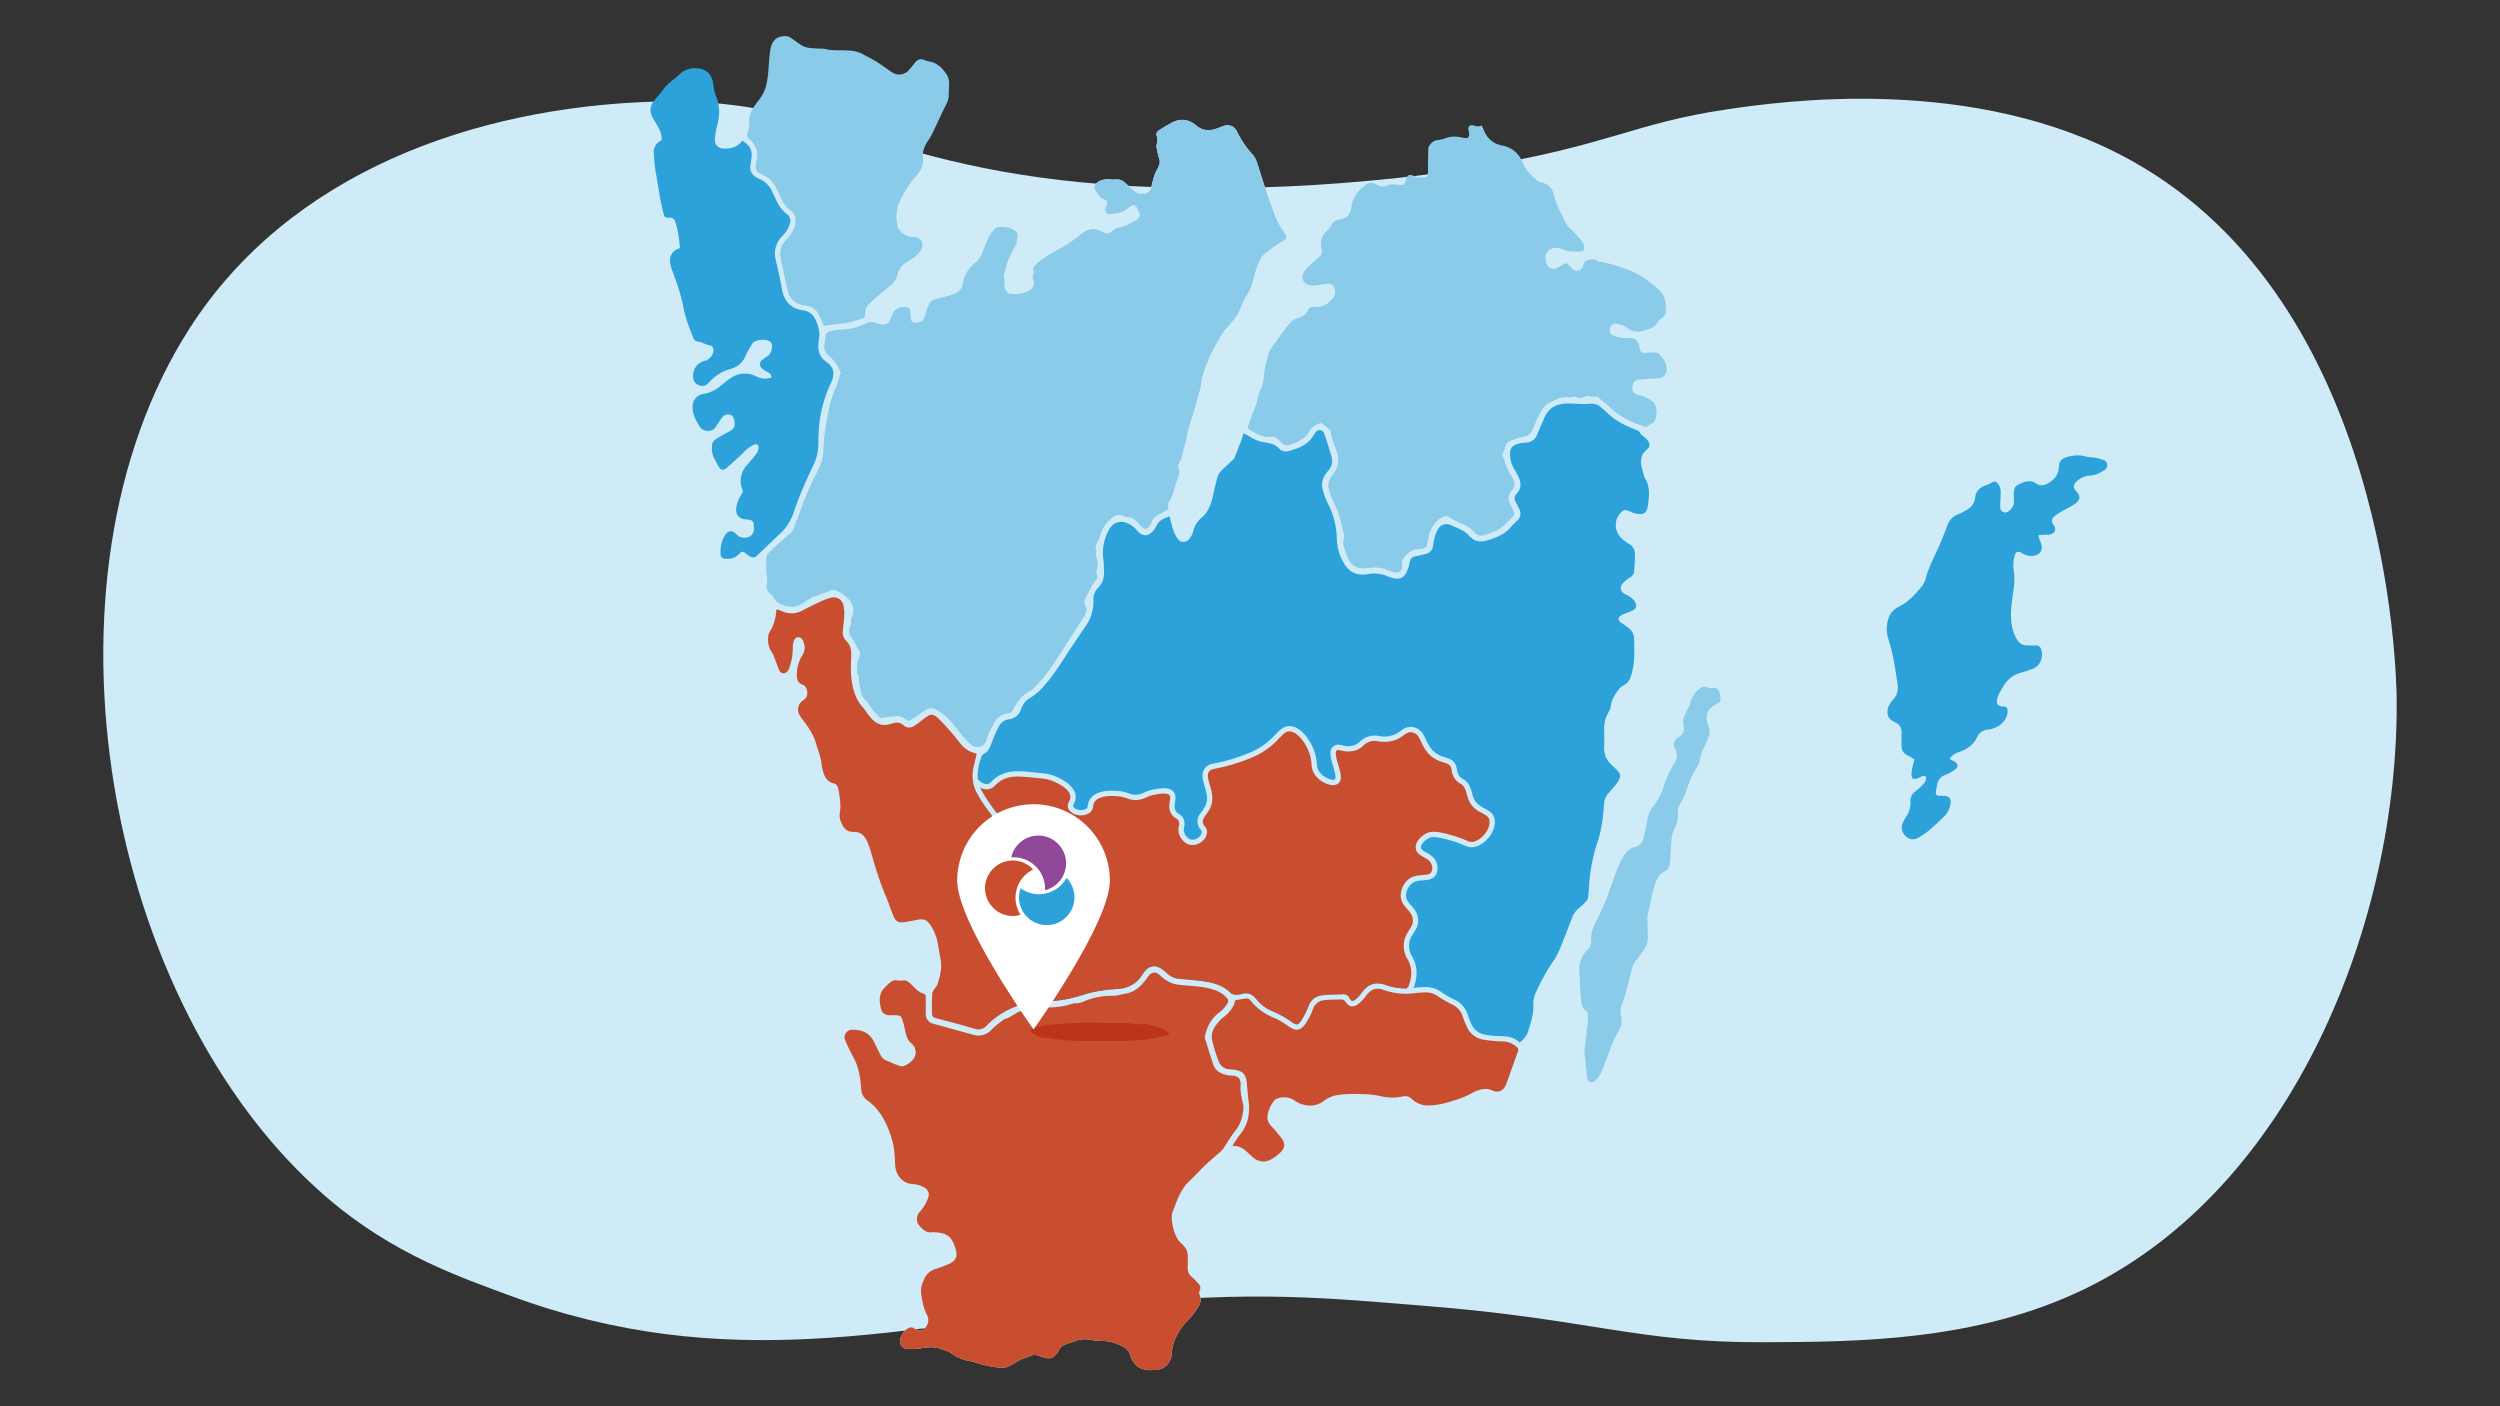 <svg xmlns="http://www.w3.org/2000/svg" width="1600" height="900" viewBox="0 0 1600 900"><rect x="0" y="0" width="1600" height="900" fill="#333333" stroke="none"/><defs><style>.cls-1{fill:#cfebf8;}.cls-2{fill:#2da2da;}.cls-3{fill:#c94e30;}.cls-4{fill:#8acbe9;}.cls-5{fill:#bc351b;}.cls-6{fill:#fff;}.cls-7{fill:#924899;}.cls-8{fill:none;stroke:#cfebf8;stroke-miterlimit:10;stroke-width:4px;}</style></defs><g id="Layer_10" data-name="Layer 10"><path class="cls-1" d="M121.24,210.301C184.963,110.774,303.007,68.566,418.894,65.033c119.311-3.637,148.751,51.966,338.889,55.265,95.26,1.653,174.949-11.137,186.161-12.987,85.979-14.182,101.612-28.511,160.942-37.255,33.745-4.973,158.346-23.337,259.295,32.785,164.238,91.307,169.539,326.221,169.696,344.938,1.187,141.95-66.073,312.493-199.871,377.257-69.175,33.484-145.16,33.77-205.534,33.998-80.787.305-110.702-14.812-215.665-23.21-63.03-5.043-110.244-10.269-203.323-.66-132.784,13.707-243.123,46.126-384.258-6.394-30.576-11.378-73.222-25.834-115.232-61.68C66.905,644.999,17.831,371.818,121.24,210.301Z"/><path class="cls-2" d="M972.636,667.243c-4.254-4.353-9.894-4.022-15.445-4.224a42.696,42.696,0,0,1-7.272-.964,11.329,11.329,0,0,1-8.178-6.561,57.619,57.619,0,0,1-2.439-6.245,15.71,15.71,0,0,0-8.763-9.619,53.48,53.48,0,0,1-7.987-4.633,16.256,16.256,0,0,0-9.841-3.227,58.123,58.123,0,0,0-7.337.409,38.691,38.691,0,0,1-18.884-1.905c-5.876-2.079-10.601-.551-14.476,4.331-.663.835-1.255,1.73-1.963,2.523a18.558,18.558,0,0,1-2.499,2.459c-1.828,1.394-2.712,1.296-3.804-.713a4.408,4.408,0,0,0-4.384-2.57c-4.356.17-8.738.161-13.058.66a10.121,10.121,0,0,0-8.94,7.16,49.034,49.034,0,0,1-4.299,8.55c-2.067,3.442-3.189,3.654-6.371,1.382a63.82,63.82,0,0,0-12.536-6.995,24.756,24.756,0,0,1-10.107-7.637c-2.539-3.254-5.508-4.45-9.513-3.263a12.81,12.81,0,0,1-4.116.397,4.125,4.125,0,0,1-2.598-.913c-6.052-6.216-13.982-7.283-21.983-8.159-3.707-.406-7.426-.711-11.143-1.026a12.796,12.796,0,0,1-7.473-3.297c-1.125-.98-2.25-1.97-3.454-2.847-4.137-3.014-8.028-2.506-11.235,1.427a21.119,21.119,0,0,0-1.499,2.072,18.721,18.721,0,0,1-15.354,9.062c-7.253.489-14.421,1.306-21.395,3.511a106.213,106.213,0,0,1-11.424,3.05,98.691,98.691,0,0,1-11.391,1.395,9.333,9.333,0,0,1-4.028-.787c-2.632-1.058-3.514-2.682-3.043-5.501.865-5.173-.084-10.203-1.122-15.209-1.969-9.491-3.763-19.034-6.191-28.41-2.241-8.651-5.222-17.11-7.87-25.655-.599-1.933-1.175-3.872-1.749-5.813a9.383,9.383,0,0,1,1.752-9.047c2.345-2.806,2.474-5.691,1.438-8.959a45.71,45.71,0,0,0-7.121-13.868c-3.213-4.253-6.56-8.408-9.648-12.748a89.817,89.817,0,0,1-5.905-9.482c-3.759-6.988-2.325-14.058.138-21.048a3.486,3.486,0,0,1,1.56-1.908c2.378-1.067,3.42-3.145,4.343-5.305,1.005-2.35,1.783-4.797,2.789-7.146a57.771,57.771,0,0,1,2.705-5.426,7.719,7.719,0,0,1,6.064-4.146,9.238,9.238,0,0,0,7.917-6.58,12.909,12.909,0,0,1,5.956-7.245,35.73,35.73,0,0,0,8.648-7.51c5.849-6.553,10.546-13.92,15.263-21.285,2.931-4.575,6.042-9.035,9.075-13.544.654-.973,1.308-1.947,1.984-2.904a27.44,27.44,0,0,0,5.379-17.075,10.542,10.542,0,0,1,3.04-8.105,13.263,13.263,0,0,0,3.743-10.214c-.128-2.66-.094-5.346-.47-7.972a30.267,30.267,0,0,1,3.136-18.006c3.569-7.2,10.049-7.525,16.226-2.725,1.247.969,2.134,2.388,3.324,3.445,2.892,2.57,5.756,2.538,8.496-.182a12.361,12.361,0,0,0,2.798-3.842c1.584-3.843,4.995-4.867,8.364-6.218.834,3.107,1.462,6.018,2.418,8.817a22.31,22.31,0,0,0,2.693,5.393c1.956,2.839,5.334,2.978,7.548.28a11.851,11.851,0,0,0,2.453-4.696,16.493,16.493,0,0,1,5.619-9.024c4.183-3.683,5.966-8.681,7.13-13.973.889-4.042,1.789-8.09,2.924-12.067a9.607,9.607,0,0,1,2.325-3.737c2.194-2.312,4.587-4.434,6.89-6.644.537-.515,1.252-.982,1.514-1.622,1.684-4.107,3.285-8.248,4.864-12.397a33.319,33.319,0,0,0,.862-3.299,19.112,19.112,0,0,1,3.461,1.568,24.834,24.834,0,0,0,11.247,4.28c3.103.494,5.955,1.196,8.188,3.759a5.964,5.964,0,0,0,6.22,1.62c6.256-1.691,12.172-3.984,15.791-9.942.983-1.619,2.038-3.606,4.236-3.449,2.327.166,2.754,2.463,3.35,4.227q2.095,6.204,3.91,12.501a9.204,9.204,0,0,1-2.022,9.239,18.734,18.734,0,0,0-2.231,3.112,10.732,10.732,0,0,0-1.382,8.601,41.689,41.689,0,0,0,2.93,8.412,51.798,51.798,0,0,1,6.18,23.587A31.549,31.549,0,0,0,859.46,359.33c3.813,6.93,8.226,9.269,16.053,8.098a21.521,21.521,0,0,1,12.21,1.27,24.921,24.921,0,0,0,4.255,1.375c3.645.866,6.323-.185,8.033-3.54a24.415,24.415,0,0,0,2.171-6.628c.406-2.221,1.444-3.404,3.596-3.842,2.191-.446,4.353-1.035,6.538-1.514a5.741,5.741,0,0,0,4.75-4.966c.394-2.094.683-4.222,1.281-6.257a17.864,17.864,0,0,1,2.147-4.939c2.065-3.062,5.373-3.693,8.684-2.056,2,.989,4.136,1.716,6.082,2.793a15.459,15.459,0,0,1,4.574,3.296c3.194,3.899,7.056,4.881,11.719,3.483,6.081-1.824,11.941-4.002,16.047-9.282a30.807,30.807,0,0,1,3.388-3.391,5.795,5.795,0,0,0,1.388-7.263q-1.004-2.175-2.175-4.271c-1.16-2.078-1.221-3.939.519-5.816,2.788-3.007,2.975-6.505,1.363-10.112a56.268,56.268,0,0,0-3.02-5.622,18.259,18.259,0,0,1-2.633-9.748c.056-3.444,1.265-5.129,4.516-6.149a17.423,17.423,0,0,1,5.003-.926c4.199-.026,6.695-2.032,8.135-5.887,1.266-3.389,2.899-6.639,4.285-9.985,2.979-7.197,8.96-9.398,16.017-9.223,4.361.108,8.705.622,13.077.155a9.284,9.284,0,0,1,7.357,2.466c.96.845,2.016,1.592,2.906,2.503,5.34,5.464,11.916,8.893,18.94,11.591,1.298.498,2.547.89,3.127,2.438.26.695,1.219,1.123,1.843,1.69a20.076,20.076,0,0,1,2.538,2.398c1.911,2.481,2.166,4.229-.15,6.202-6.138,5.228-3.341,11.132-1.822,17.013a5.434,5.434,0,0,0,.661,1.452c3.521,5.717,2.56,11.912,1.7,17.994-.558,3.945-2.572,5.306-6.508,4.797a20.047,20.047,0,0,1-5.392-1.796c-2.337-1.039-3.3-.994-5.152.744a11.393,11.393,0,0,0-.25,16.041,24.59,24.59,0,0,0,4.941,3.991,7.404,7.404,0,0,1,4.163,6.39c.11,3.806-.26,7.63-.524,11.44a4.648,4.648,0,0,1-2.591,3.767,22.127,22.127,0,0,0-4.218,3.39c-2.714,2.722-2.187,5.872,1.268,7.459a13.854,13.854,0,0,1,5.601,4.112c2.129,2.841,1.561,5.112-1.655,6.548-1.554.694-3.193,1.194-4.754,1.872a9.823,9.823,0,0,0-2.746,1.555c-1.3,1.189-1.074,2.695.377,3.739,1.727,1.242,3.478,2.452,5.19,3.714a8.544,8.544,0,0,1,3.513,6.896c.144,6.595.513,13.224-.93,19.748a30.879,30.879,0,0,1-1.36,4.92,9.159,9.159,0,0,1-4.452,5.185,10.83,10.83,0,0,0-3.893,3.65c-1.993,2.987-4.02,5.979-4.272,9.832-.098,1.5-1.11,2.971-1.829,4.393a21.132,21.132,0,0,0-2.441,10.457c.126,3.62.154,7.253-.005,10.87a14.613,14.613,0,0,0,5.244,12.158,44.506,44.506,0,0,1,3.24,3.082c2.065,2.242,2.286,3.63.858,6.352a22.006,22.006,0,0,1-2.566,3.634c-1.485,1.808-3.161,3.464-4.578,5.321a10.864,10.864,0,0,0-2.205,5.877c-.671,8.26-1.412,16.46-4.16,24.447a109.669,109.669,0,0,0-5.422,27.502c-.2,2.647-.353,5.302-.681,7.934a4.824,4.824,0,0,1-1.103,2.526,49.352,49.352,0,0,1-5.041,4.88,12.459,12.459,0,0,0-3.902,5.322c-2.701,7.056-5.398,14.118-8.312,21.088a41.64,41.64,0,0,1-4.34,7.782c-4.369,6.227-7.698,13.024-10.937,19.842a17.61,17.61,0,0,0-1.38,7.771c.159,6.137-1.779,11.759-3.599,17.43C977.079,662.926,975.399,664.837,972.636,667.243Z"/><path class="cls-3" d="M942.856,540.461c-3.51.57-4.18-1.35-14.41-4.32-10.18-2.96-13-2.08-14.42-1.45-3.2,1.45-6.75,5.01-6.24,8.17.68,4.29,8.24,4.15,10.09,10.1.13.44,1.17,3.76-.48,6.24-2.85,4.27-10.11.65-15.38,5.29a12.556,12.556,0,0,0-3.84,8.17c-.3,6.96,6.84,8.33,7.68,15.37.85,7.08-5.96,9.06-5.76,17.78.12,5.67,3.05,7.05,4.32,12.5,1.28,5.44-.14,10.46-1.65,14.16a38.726,38.726,0,0,1-16.27-2.2c-5.88-2.08-10.61-.55-14.48,4.33-.66.84-1.26,1.73-1.96,2.53a19.34,19.34,0,0,1-2.5,2.46c-1.83,1.39-2.72,1.29-3.81-.72a4.412,4.412,0,0,0-4.38-2.57c-4.36.17-8.74.16-13.06.66a10.127,10.127,0,0,0-8.94,7.16,48.89,48.89,0,0,1-4.3,8.55c-2.06,3.44-3.19,3.66-6.37,1.38a64.162,64.162,0,0,0-12.54-6.99,24.777,24.777,0,0,1-10.1-7.64c-2.54-3.25-5.51-4.45-9.52-3.26a13.161,13.161,0,0,1-4.11.4,4.133,4.133,0,0,1-2.6-.92c-6.05-6.21-13.98-7.28-21.98-8.16-3.71-.4-7.43-.71-11.15-1.02a12.838,12.838,0,0,1-7.47-3.3c-1.12-.98-2.25-1.97-3.45-2.85-4.14-3.01-8.03-2.5-11.24,1.43a21.809,21.809,0,0,0-1.5,2.07,18.724,18.724,0,0,1-15.35,9.07c-7.25.48-14.42,1.3-21.4,3.51a107.347,107.347,0,0,1-11.42,3.05,100.966,100.966,0,0,1-11.39,1.39,9.329,9.329,0,0,1-4.03-.79c-2.63-1.05-3.51-2.68-3.04-5.5.86-5.17-.09-10.2-1.12-15.21-1.97-9.49-3.77-19.03-6.19-28.41-2.25-8.65-5.23-17.11-7.87-25.65q-.9-2.895-1.75-5.81a9.389,9.389,0,0,1,1.75-9.05c2.34-2.81,2.47-5.69,1.44-8.96a46.071,46.071,0,0,0-7.12-13.87c-3.22-4.25-6.56-8.41-9.65-12.75a89.945,89.945,0,0,1-5.91-9.48,18.428,18.428,0,0,1-1.5-3.64c1.71,1.03,3.46,1.96,5.47,1.75,3.74-.39,3.83-3.59,9.61-6.25,5.84-2.68,11.54-2.09,22.59-.96,4.15.43,6.27.66,8.65,1.44.65.22,13.47,4.61,13.93,12.02.22,3.49-2.49,4.89-1.44,7.21,1.39,3.06,7.83,4.36,11.05,1.92,2.26-1.71.89-3.97,2.89-6.73,3.75-5.2,13.51-4.41,16.04-4.21,7.04.57,7.86,3.06,13.27,2.29,4.07-.58,4.35-2.1,9.58-3.15,3.84-.76,9.26-1.84,11.56.75,2.66,2.97-1.54,7.73,1.55,12.37,1.7,2.55,3.61,2.07,4.74,4.74,1.29,3.06-.79,4.66.23,8.14.69,2.37,2.77,5.43,5.98,5.98,4.12.71,8.44-3.02,8.65-6.25.15-2.44-2.15-3.14-2.66-6.06-.66-3.81,2.65-6.07,4.58-9.79,4.99-9.64-4.99-18.78,0-24.51,2.08-2.4,4.01-1.53,13.93-4.33a114.702,114.702,0,0,0,14.9-5.28c16.02-7.14,17.35-17.28,24.51-16.34,6.64.87,12.81,10.57,14.41,18.26.9,4.29.13,6.81,2.4,10.09,3.18,4.58,9.98,7.31,12.5,5.29,4.02-3.23-5.4-17.47-.96-21.15,2.51-2.08,6.31,1.81,12.69-.36,4.33-1.48,4.09-3.79,8.59-5.42,5.12-1.87,6.81.62,12.87-.23,8.32-1.17,9.36-6.45,14.86-6a6.56,6.56,0,0,1,1.33.27c6.16,1.75,5.57,8.74,11,14.3,5.96,6.11,12.59,3.75,14.51,9.25.78,2.229.45,4.78,2.74,7.36,1.21,1.37,2.13,1.6,3.36,2.53,3.64,2.74,3.57,6.83,5.02,10.5,3.39,8.53,12.33,7.14,13.46,13.45C956.026,531.061,949.516,539.391,942.856,540.461Z"/><path class="cls-1" d="M903.64,634.745l-3.102-1.393c1.73-3.857,3.547-9.007,2.225-14.656a18.871,18.871,0,0,0-2.042-5.006,15.652,15.652,0,0,1-2.327-7.838c-.111-4.958,1.796-7.952,3.478-10.594,1.477-2.319,2.644-4.15,2.3-7.021-.339-2.833-1.925-4.617-3.603-6.507-2.006-2.259-4.28-4.819-4.095-9.145a14.343,14.343,0,0,1,4.42-9.374c3.094-2.721,6.751-2.989,9.689-3.205,2.841-.208,4.492-.393,5.396-1.747.887-1.33.722-3.351.272-4.798-.776-2.494-2.859-3.662-5.065-4.897-2.276-1.276-4.629-2.596-5.082-5.432-.691-4.339,3.812-8.452,7.229-9.987,2.121-.951,5.631-1.533,15.587,1.359a78.532,78.532,0,0,1,9.256,3.282c2.335.977,3.001,1.224,4.415.997,2.875-.462,6.019-2.662,8.207-5.742,1.958-2.756,2.833-5.723,2.403-8.139-.376-2.114-1.939-3.047-4.669-4.512-2.985-1.603-6.7-3.596-8.692-8.614a30.596,30.596,0,0,1-1.063-3.411c-.685-2.553-1.276-4.758-3.404-6.362a12.174,12.174,0,0,0-1.052-.693,9.989,9.989,0,0,1-2.562-2.061,11.376,11.376,0,0,1-2.619-6.027,13.437,13.437,0,0,0-.447-1.901c-.69-1.976-2.101-2.511-4.972-3.443a20.335,20.335,0,0,1-9.151-5.182,26.353,26.353,0,0,1-4.927-7.74c-1.596-3.391-2.629-5.346-5.323-6.11a5.507,5.507,0,0,0-1.005-.21c-2.081-.178-3.285.689-5.121,1.995a19.375,19.375,0,0,1-9.358,3.994,20.556,20.556,0,0,1-6.768-.189,10.118,10.118,0,0,0-9.541,2.747,12.168,12.168,0,0,1-4.844,3.016,15.812,15.812,0,0,1-9.162.167c-1.753-.381-2.515-.499-2.993-.102-1.415,1.173-.035,5.868.973,9.297,1.447,4.926,2.814,9.579-.034,11.863a5.882,5.882,0,0,1-4.64.954,16.548,16.548,0,0,1-10.314-6.596,13.09,13.09,0,0,1-2.183-7.091,30.519,30.519,0,0,0-.488-3.624c-1.54-7.387-7.415-16.192-12.973-16.921-2.518-.334-4.034,1.095-7.212,4.356a49.005,49.005,0,0,1-16.382,11.849,116.69,116.69,0,0,1-15.128,5.37c-3.913,1.102-6.588,1.64-8.541,2.033-2.973.599-3.708.778-4.571,1.772-1.692,1.943-1.026,4.564.2,8.679,1.31,4.398,2.94,9.873.027,15.493a26.717,26.717,0,0,1-2.265,3.481c-1.577,2.155-2.454,3.462-2.145,5.242a5.356,5.356,0,0,0,1.19,2.385,5.864,5.864,0,0,1,1.485,4.073,8.42,8.42,0,0,1-3.402,5.756,9.277,9.277,0,0,1-7.233,2.062c-3.801-.657-6.415-4.08-7.321-7.182a9.623,9.623,0,0,1-.066-4.915,4.589,4.589,0,0,0-.094-3.033,3.408,3.408,0,0,0-1.683-1.761,8.733,8.733,0,0,1-2.91-2.703c-1.991-2.986-1.525-5.954-1.151-8.339.304-1.938.442-3.071-.249-3.846-1.66-1.862-6.854-.823-9.958-.205a18.36,18.36,0,0,0-4.892,1.643,14.862,14.862,0,0,1-4.785,1.516,13.593,13.593,0,0,1-7.283-.877,23.209,23.209,0,0,0-6.367-1.4c-9.368-.755-13.069,1.492-14.524,3.511a5.97,5.97,0,0,0-1.011,2.833,5.909,5.909,0,0,1-2.225,4.256,10.02,10.02,0,0,1-8.315,1.251,7.657,7.657,0,0,1-5.312-3.826c-.873-1.922-.125-3.468.476-4.71a5.845,5.845,0,0,0,.817-3.095c-.326-5.252-9.332-9.364-12.774-10.506-2.155-.712-4.099-.933-8.288-1.363-10.846-1.115-16.29-1.675-21.701.815a16.186,16.186,0,0,0-5.017,3.569c-1.353,1.318-2.632,2.563-5.127,2.823-2.8.297-5.067-1.087-7.067-2.305-.346-.211-.691-.421-1.038-.621l1.701-2.943c.368.213.736.436,1.104.66,1.69,1.029,3.29,2.004,4.947,1.828,1.268-.133,1.87-.672,3.108-1.878a19.635,19.635,0,0,1,5.968-4.224c6.256-2.875,12.371-2.246,23.469-1.107,4.133.425,6.41.659,9.009,1.519,1.491.495,14.574,5.071,15.099,13.522a9.078,9.078,0,0,1-1.15,4.786c-.557,1.151-.623,1.424-.441,1.823a4.621,4.621,0,0,0,3.051,1.937,6.787,6.787,0,0,0,5.427-.666c.625-.474.725-.909.923-2.102a9.186,9.186,0,0,1,1.607-4.265c2.859-3.966,8.761-5.615,17.551-4.912a26.512,26.512,0,0,1,7.203,1.575,10.293,10.293,0,0,0,5.697.727,11.549,11.549,0,0,0,3.813-1.225,21.501,21.501,0,0,1,5.679-1.902c4.308-.859,10.206-2.036,13.16,1.275,1.796,2.013,1.41,4.47,1.07,6.637-.326,2.079-.634,4.042.621,5.925a5.511,5.511,0,0,0,1.903,1.72,6.724,6.724,0,0,1,2.993,3.307,7.797,7.797,0,0,1,.302,4.996,6.373,6.373,0,0,0-.01,3.323c.59,2.02,2.292,4.379,4.635,4.784a5.901,5.901,0,0,0,4.546-1.379,5.191,5.191,0,0,0,2.117-3.301c.04-.632-.226-1.022-.832-1.847a8.527,8.527,0,0,1-1.799-3.816c-.572-3.29,1.117-5.599,2.75-7.832a23.704,23.704,0,0,0,1.991-3.038c2.282-4.401.986-8.751-.267-12.958-1.234-4.144-2.511-8.429.494-11.882,1.656-1.903,3.263-2.227,6.465-2.872,1.9-.383,4.503-.906,8.292-1.974a113.055,113.055,0,0,0,14.665-5.202A45.399,45.399,0,0,0,816.224,470.13c3.225-3.308,5.77-5.925,10.089-5.354,7.898,1.035,14.286,12.047,15.859,19.599a33.57,33.57,0,0,1,.545,4.009c.2,2.197.333,3.65,1.59,5.46a13.274,13.274,0,0,0,8.009,5.171,2.88,2.88,0,0,0,2.024-.242c1.072-.859-.235-5.309-1.101-8.252-1.484-5.05-3.018-10.271.118-12.873,1.799-1.492,3.876-1.04,5.887-.603a12.561,12.561,0,0,0,7.344-.064,8.808,8.808,0,0,0,3.627-2.291A13.484,13.484,0,0,1,882.609,471.08a17.375,17.375,0,0,0,5.754.178,16.011,16.011,0,0,0,7.862-3.398c1.997-1.418,4.06-2.885,7.372-2.612a8.996,8.996,0,0,1,1.651.327c4.314,1.226,5.919,4.636,7.471,7.934a23.238,23.238,0,0,0,4.284,6.814,17.196,17.196,0,0,0,7.767,4.322c2.879.935,5.856,1.901,7.132,5.558a16.162,16.162,0,0,1,.579,2.397,8.072,8.072,0,0,0,1.823,4.399,6.656,6.656,0,0,0,1.785,1.411,15.557,15.557,0,0,1,1.329.881c3.061,2.31,3.9,5.436,4.641,8.195a27.488,27.488,0,0,0,.939,3.039c1.534,3.863,4.384,5.394,7.14,6.872,2.815,1.511,5.725,3.073,6.409,6.912.589,3.308-.497,7.208-2.978,10.703-2.737,3.853-6.639,6.519-10.438,7.131-2.428.386-3.873-.217-6.268-1.219A74.332,74.332,0,0,0,927.97,537.77c-10.1-2.938-12.386-1.91-13.245-1.523-2.765,1.241-5.604,4.222-5.265,6.351.184,1.152,1.407,1.891,3.387,3,2.438,1.366,5.471,3.067,6.649,6.854.425,1.365,1.208,4.849-.69,7.694-1.87,2.803-4.974,3.031-7.975,3.252-2.683.196-5.457.4-7.693,2.366a10.938,10.938,0,0,0-3.269,6.967c-.126,2.95,1.36,4.623,3.241,6.74,1.861,2.096,3.971,4.471,4.438,8.361.488,4.077-1.188,6.708-2.808,9.252-1.561,2.45-3.035,4.765-2.947,8.691a12.319,12.319,0,0,0,1.925,6.309,22.252,22.252,0,0,1,2.355,5.837C907.645,624.638,905.437,630.739,903.64,634.745Z"/><path class="cls-1" d="M538.221,238.726a5.623,5.623,0,0,1-.763-1.207c-1.322-4.641-4.714-7.745-8.066-10.866-1.86-1.731-2.029-3.873-1.733-6.178.186-1.451.45-2.9.523-4.357.12-2.395.843-3.64,3.207-4.111a56.232,56.232,0,0,1,9.483-1.298c4.596-.115,8.758-1.653,12.775-3.498,2.172-.998,4.036-1.617,6.306-.697,1.074.435,2.264.576,3.38.92a5.042,5.042,0,0,0,6.396-2.667c.466-.948.68-2.016,1.065-3.008a7.9,7.9,0,0,1,9.191-5.144c1.51.269,2.592.848,2.6,2.639.006,1.36.228,2.717.293,4.078.11,2.284,1.214,3.303,3.464,3.129,3.678-.285,5.093-1.68,5.974-5.44a30.559,30.559,0,0,1,1.963-5.712,6.823,6.823,0,0,1,5.26-4.178c2.815-.506,5.56-1.4,8.338-2.113,4.275-1.097,7.685-3.015,8.457-7.936.905-5.77,4.068-10.136,8.661-13.676a12.588,12.588,0,0,0,3.858-6.136,75.644,75.644,0,0,1,3.599-8.863,30.853,30.853,0,0,1,3.756-5.475,4.16,4.16,0,0,1,2.391-1.435,14.973,14.973,0,0,1,10.48,1.832,3.89,3.89,0,0,1,2.156,3.963c-.36,2.606-.65,5.192-2.114,7.563a48.221,48.221,0,0,0-6.729,18.45c.994,2.978-.428,6.447,1.8,9.147.564.683,1.426,1.531,2.191,1.572,4.469.239,8.935.202,12.856-2.499,1.954-1.346,2.909-3.134,2.257-5.49-.493-1.783-.88-3.505-.009-5.276a1.232,1.232,0,0,0,.08-.935c-1.195-2.474.616-3.697,2.065-5.072,4.462-4.234,9.98-6.9,15.199-9.955a83.269,83.269,0,0,0,13.388-9.19c4.143-3.659,8.997-3.89,13.801-1.069a4.179,4.179,0,0,0,5.571-.536,10.607,10.607,0,0,1,5.375-2.584c4.075-.785,7.49-2.982,10.93-5.133a2.951,2.951,0,0,0,1.288-3.855,16.314,16.314,0,0,0-.681-1.79c-1.883-3.984-3.018-4.402-6.374-1.524-3.489,2.991-7.565,3.686-11.84,3.874-2.3.101-3.448-1.915-2.679-4.306.379-1.179,1.317-2.562.982-3.481-.343-.94-1.873-1.553-2.991-2.083-2.616-1.24-3.239-4.09-4.977-6.041-.94-1.055.704-3.976,2.586-4.965a12.067,12.067,0,0,1,6.798-1.353,28.479,28.479,0,0,0,4.758.08,6.856,6.856,0,0,1,5.18,2.072c2.088,1.81,4.075,3.738,6.171,5.538,2.308,1.982,6.974,2.177,9.194.234a6.104,6.104,0,0,0,1.54-3.025c1.04-4.13,1.82-8.333,4.179-12.005.281-.438.337-1.015.581-1.484a6.05,6.05,0,0,0,.166-4.928c-.735-2.321-1.117-4.755-1.635-7.144a1.716,1.716,0,0,1-.038-.947,9.274,9.274,0,0,0,.087-6.506c-.473-1.648.789-2.798,2.101-3.61,2.445-1.513,4.915-2.992,7.425-4.395,5.624-3.143,11.235-2.28,15.795,1.61,3.9,3.328,7.724,3.587,12.137,2.354a38.534,38.534,0,0,0,4.49-1.663c3.984-1.672,7.594-.642,9.499,3.182a62.237,62.237,0,0,0,9.998,14.762,12.665,12.665,0,0,1,2.56,4.393c1.867,5.429,3.528,10.929,5.278,16.398.615,1.922,1.223,3.847,1.897,5.748,1.278,3.609,2.657,7.182,3.888,10.806a46.108,46.108,0,0,0,5.851,11.322c.181.263.388.51.566.775,2.519,3.755,2.254,4.161-1.573,6.511a84.78,84.78,0,0,0-10.907,7.773c-1.769,1.519-2.907,3.905-3.967,6.077a36.714,36.714,0,0,0-1.972,6.066c-1.399,4.893-2.373,9.883-5.347,14.256a44.06,44.06,0,0,0-4.108,8.618c-1.976,4.983-5.646,8.694-9.042,12.627a14.267,14.267,0,0,0-1.272,1.418c-6.063,9.338-11.08,19.142-14.1,29.946-.7,2.503-.665,5.037-1.314,7.465-1.568,5.861-3.207,11.709-5.045,17.49-1.486,4.674-3.118,9.284-3.64,14.205a23.577,23.577,0,0,1-1.001,3.692q-1.366,4.919-2.729,9.84c-.114.409-.113.922-.367,1.207-1.574,1.763-1.433,3.575-.574,5.638a4.579,4.579,0,0,1-.267,2.783c-1.498,4.778-3.064,9.536-4.641,14.289a5.339,5.339,0,0,1-1.004,1.961,3.987,3.987,0,0,0-1.125,3.799c.322,1.505-.421,2.42-1.707,3.056-.859.425-1.649,1.001-2.527,1.374-3.101,1.315-5.918,2.875-6.681,6.571a3.49,3.49,0,0,1-.661,1.087c-2.163,3.182-3.245,3.287-5.92.574-.449-.455-.906-.906-1.318-1.394-1.948-2.308-4.003-4.354-7.386-4.239a5.718,5.718,0,0,1-2.432-.733c-3.049-1.43-5.578-.445-7.89,1.608-3.243,2.88-5.904,6.137-6.88,10.516a12.563,12.563,0,0,1-.941,2.37c-1.148,2.534-3.061,4.91-1.568,7.962-.877,2.053.006,3.882.584,5.814a7.675,7.675,0,0,1,.118,3.799c-.514,2.18-1.159,4.241-.117,6.474a2.442,2.442,0,0,1-.61,2.034c-3.271,3.608-4.82,8.205-7.197,12.321a3.72,3.72,0,0,0-.067,3.968c1.407,2.293,1.017,4.564-.211,6.672-1.706,2.929-3.63,5.732-5.464,8.587-3.512,5.465-7.058,10.908-10.533,16.397-4.742,7.49-9.79,14.74-16.113,21.011a13.101,13.101,0,0,1-3.188,2.63c-4.976,2.438-7.923,6.704-10.382,11.354a4.759,4.759,0,0,1-3.83,2.885,10.638,10.638,0,0,0-8.331,5.808c-1.847,3.587-3.973,7.149-5.05,10.983a5.986,5.986,0,0,1-9.855,3.05c-4.229-3.438-7.31-7.931-10.723-12.141-3.387-4.176-7.189-8.135-12.27-10.438-2.504-1.135-4.8-.459-6.947.981-2.651,1.778-5.336,3.513-7.888,5.423-1.411,1.056-2.625,1.33-3.971.089a8.487,8.487,0,0,0-7.157-1.958c-2.519.292-5.052.507-7.549.932a2.877,2.877,0,0,1-2.828-1.026c-1.355-1.467-2.737-2.917-3.991-4.467-.929-1.149-1.654-2.462-2.509-3.674a14.282,14.282,0,0,0-1.739-2.191,10.014,10.014,0,0,1-3.176-6.081c-.232-1.666-.665-3.303-.942-4.964a18.448,18.448,0,0,1-.167-2.471c-.016-.521.262-1.187.031-1.542-1.66-2.55-1.062-5.38-1.015-8.101a10.804,10.804,0,0,1,1.044-3.891c.809-1.894,1.083-3.624-.343-5.365a15.271,15.271,0,0,1-1.228-2.212,35.587,35.587,0,0,0-3.048-5.194c-2.123-2.579-2.135-5.165-.787-7.985.226-.473.767-1.115.62-1.398-1.176-2.262.478-3.943.921-5.909a10.351,10.351,0,0,0-2.732-9.457,24.479,24.479,0,0,0-8.663-5.862,3.596,3.596,0,0,0-2.347.173c-3.975,1.409-7.92,2.904-11.874,4.373a6.278,6.278,0,0,0-1.171.475c-2.133,1.34-4.189,2.817-6.386,4.039a12.054,12.054,0,0,1-9.454,1.24c-3.237-.968-6.502-2.112-8.12-5.635a7.936,7.936,0,0,0-2.213-2.256,5.668,5.668,0,0,1-2.148-5.955,16.364,16.364,0,0,0-.084-5.934,83.386,83.386,0,0,1-.164-11.81,3.251,3.251,0,0,1,.898-1.965c1.392-1.466,2.9-2.822,4.381-4.202q1.852-1.726,3.746-3.408,2.854-2.539,5.735-5.049a9.353,9.353,0,0,0,3.364-5.185c.499-2.253,1.822-4.309,2.518-6.535a178.884,178.884,0,0,1,10.507-25.373c1.614-3.288,3.78-7.069,4.601-10.634.97-4.212.653-9.079,1.161-13.399a208.503,208.503,0,0,1,3.632-21.294c1.515-6.749,5.032-12.799,6.596-19.517A5.323,5.323,0,0,1,538.221,238.726Z"/><path class="cls-1" d="M592.5,643.764c0,1.812-.104,3.63.023,5.433a6.158,6.158,0,0,0,4.853,6.002q12.631,3.468,25.254,6.969a11.311,11.311,0,0,0,12.179-3.401c2.247-2.364,5.05-4.2,7.605-6.271a.76.76,0,0,1,.262-.179c4.668-1.074,7.952-5.117,12.861-5.852,1.638-.245,3.137-1.711,4.596-2.763a4.24,4.24,0,0,1,4.527-.601c4.699,2.365,9.573,1.656,14.429,1.025a63.412,63.412,0,0,0,6.488-1.494,7.525,7.525,0,0,1,2.471-.588c2.953.41,5.325-1.164,7.907-2.042a46.234,46.234,0,0,1,16.28-2.723c2.695.072,5.413-.897,8.128-1.353,6.124-1.03,10.123-5.005,13.583-9.737.314-.43.586-.891.904-1.319,2.226-2.994,4.826-3.261,7.544-.692,3.074,2.906,6.473,5.208,10.741,5.868,2.314.358,4.653.597,6.99.751,5.539.364,11.071.791,16.379,2.546a18.341,18.341,0,0,1,8.731,5.471,2.504,2.504,0,0,1,.291,3.426,18.264,18.264,0,0,1-4.578,5.227c-5.27,3.741-8.272,9.028-9.688,15.264a3.269,3.269,0,0,0-.155,1.546c1.721,5.593,3.409,11.2,5.285,16.742,1.641,4.849,5.626,6.621,10.311,7.263.948.13,1.921.083,2.87.208,2.804.37,4.108,1.747,4.413,4.588a3.342,3.342,0,0,1,.039.638c-.402,4.599.614,8.995,1.641,13.436.409,1.77-.091,3.786-.344,5.667a22.447,22.447,0,0,1-4.827,10.963c-2.543,3.268-4.621,6.897-6.942,10.342a14.51,14.51,0,0,1-2.174,2.722c-3.083,2.781-6.326,5.387-9.355,8.224-2.87,2.688-5.538,5.591-8.312,8.384-1.333,1.343-2.79,2.571-4.043,3.983-4.643,5.228-6.719,11.805-9.182,18.13-1.81,4.647,1.022,15.636,4.561,19.209.75.757,1.537,1.479,2.268,2.254a9.506,9.506,0,0,1,2.872,7.203c-.106,2.34.097,4.696-.049,7.032a6.81,6.81,0,0,0,2.533,5.904c1.439,1.264,2.755,2.67,4.086,4.051,1.26,1.307,1.946,2.704,1.068,4.612a3.73,3.73,0,0,0-.124,2.748c1.528,3.404.292,6.352-1.536,9.016a70.207,70.207,0,0,1-6.615,8.181c-5.571,5.957-9.2,12.685-9.657,21.007a10.825,10.825,0,0,1-11.758,10.011c-1.145-.08-2.354.277-3.446.036-2.127-.469-4.573-.725-6.191-1.972a13.166,13.166,0,0,1-4.906-6.88,9.523,9.523,0,0,0-4.757-6.113c-4.194-2.152-8.539-3.738-13.42-3.619a47.301,47.301,0,0,1-7.899-.828,15.86,15.86,0,0,0-7.883.386c-2.498.9-5.051,1.646-7.558,2.523A8.088,8.088,0,0,0,677.61,864.25c-.103.187-.212.37-.324.552-2.84,4.63-4.82,5.36-10.092,3.712a17.434,17.434,0,0,1-2.113-.737,7.232,7.232,0,0,0-6.178.205c-1.65.703-3.392,1.188-5.06,1.851a19.501,19.501,0,0,0-2.208,1.22c-2.23,1.244-4.389,2.649-6.719,3.663a8.936,8.936,0,0,1-4.348.645,64.565,64.565,0,0,1-15.002-2.983,37.764,37.764,0,0,0-5.251-1.375,25.718,25.718,0,0,1-10.825-4.468c-2.418-1.848-5.304-2.515-8.148-3.459-4.279-1.421-8.309-.777-12.504-.054a38.013,38.013,0,0,1-7.325.335c-4.128-.099-6.428-2.634-5.016-7.48a10.786,10.786,0,0,1,4.506-5.658,3.385,3.385,0,0,1,4.191.083c2.21,1.681,4.614,1.688,6.438-.035a7.066,7.066,0,0,0,2.214-7.277,21.007,21.007,0,0,0-1.274-2.926c-1.773-3.802-2.349-7.831-3-11.96-.594-3.764.674-6.557,2.006-9.668,1.525-3.559,4.256-5.406,7.797-6.51a65.169,65.169,0,0,0,7.757-2.921c4.549-2.087,5.94-4.737,4.502-9.505-2.49-8.256-5.301-10.13-13.031-10.871a6.357,6.357,0,0,0-1.597-.011c-4.244.684-6.78-1.948-9.091-4.803-1.633-2.018-1.366-6.05.55-7.99a25.85,25.85,0,0,0,5.423-8.898c1.354-3.362-.013-5.747-2.776-7.14a15.46,15.46,0,0,0-6.363-1.934c-7.086-.118-11.638-5.776-11.895-12.871-.185-5.102-.432-10.221-1.855-15.171-2.077-7.22-4.967-14.086-9.775-19.941a31.778,31.778,0,0,0-5.828-5.386,9.607,9.607,0,0,1-4.265-7.752c-.451-7.366-1.667-14.559-5.52-21.106a101.519,101.519,0,0,1-4.529-9.512,4.816,4.816,0,0,1,4.285-7.047c6.078-.171,11.097,1.842,13.979,7.625,1.423,2.856,2.801,5.734,4.207,8.599a7.022,7.022,0,0,0,3.667,3.409c2.739,1.176,5.474,2.371,8.264,3.414a4.399,4.399,0,0,0,2.806.175c3.307-1.221,6.194-3.418,7.381-6.621a7.254,7.254,0,0,0-2.336-7.848c-2.674-2.218-3.342-5.019-3.971-8.062a69.545,69.545,0,0,0-1.745-6.803c-.874-2.777-1.395-3.082-4.394-3.181-1.172-.039-2.347-.063-3.518-.019-2.973.112-5.12-1.337-5.811-4.048-1.089-4.266-1.621-8.744,1.331-12.55a32.924,32.924,0,0,1,5.568-5.182,4.8,4.8,0,0,1,2.691-.585c1.272-.038,2.613.428,3.815.17,2.747-.59,4.371.886,6.081,2.605,2.311,2.323,4.451,4.914,7.835,5.837,1.164.317,1.245,1.345,1.256,2.328.02,1.812.006,3.624.006,5.436Z"/><path class="cls-4" d="M948.262,80.344c.471.965,1.002,1.858,1.36,2.816a15.123,15.123,0,0,0,11.616,9.933c7.025,1.36,11.162,5.556,13.627,11.642,1.865,4.604,5.342,7.617,8.828,10.722a6.775,6.775,0,0,0,2.884,1.298c4.417,1.053,6.95,3.812,7.986,8.185,1.388,5.859,4.258,11.126,6.861,16.49a20,20,0,0,0,4.905,6.209,62.105,62.105,0,0,1,6.339,7.139,6.86,6.86,0,0,1,1.163,2.604c.561,2.158-.221,3.436-2.388,3.541-3.607.175-7.24.434-10.716-1.082a18.181,18.181,0,0,0-4.296-1.208,6.431,6.431,0,0,0-6.893,4.028c-1.1,2.998.011,7.265,2.29,8.705a4.638,4.638,0,0,0,4.874-.017c1.323-.683,2.584-1.489,3.87-2.245a2.496,2.496,0,0,1,3.635.687,14.985,14.985,0,0,0,2.466,2.491c2.144,1.672,4.187,1.361,5.818-.781a2.601,2.601,0,0,0,.63-1.098c.412-3.567,3.006-4.181,5.885-4.375.719-.049,1.707-.158,2.136.235,1.741,1.598,3.93,1.259,5.939,1.771,7.946,2.024,15.82,4.181,22.928,8.614a72.796,72.796,0,0,1,11.913,8.972,13.862,13.862,0,0,1,4.119,9.412c.083,1.06-.008,2.133.052,3.196.12,2.138-.297,3.817-2.362,5.134a14.963,14.963,0,0,0-3.878,4.185,7.005,7.005,0,0,1-4.063,2.868c-1.024.29-2.029.653-3.034,1.01a12.372,12.372,0,0,1-11.307-1.407,15.155,15.155,0,0,0-2.655-1.761,16.426,16.426,0,0,0-4.865-1.146,3.754,3.754,0,0,0-3.547,3.163c-.404,1.717-.049,3.409,1.518,4.19a20.942,20.942,0,0,0,5.699,1.77,34.679,34.679,0,0,0,5.108.091c3.858.088,5.622,1.562,6.416,5.32.044.208.061.422.098.631.534,3.07,1.519,3.8,4.45,3.515a44.479,44.479,0,0,1,5.385-.214,3.818,3.818,0,0,1,2.354.735c2.771,2.586,5.089,5.506,5.24,9.531.143,3.826-2.199,6.181-5.997,6.354-3.812.173-7.621.437-11.424.753-2.662.221-4.043,1.515-4.374,3.844-.451,3.164.35,4.923,3.188,5.765a32.399,32.399,0,0,1,7.918,3.143,7.621,7.621,0,0,1,3.382,3.652,11.913,11.913,0,0,1,.034,9.031c-.968,2.567-3.595,3.176-5.397,4.747-.308.269-1.232-.045-1.822-.24-7.945-2.621-15.46-5.967-21.547-11.993-2.483-2.458-5.34-4.539-8.031-6.787-.162-.135-.392-.366-.528-.329-2.779.769-5.646-1.101-8.457.393-1.021.543-2.68.968-3.537.504a5.113,5.113,0,0,0-4.516-.4,3.421,3.421,0,0,1-1.587.075c-4.759-.721-8.703,1.52-12.635,3.586-3.831,2.012-5.42,5.883-7.171,9.527-1.244,2.59-2.341,5.252-3.466,7.898-1.055,2.483-2.942,3.662-5.568,4.168a36.449,36.449,0,0,0-7.609,2.221,6.844,6.844,0,0,0-4.484,5.406,4.453,4.453,0,0,1-.706,1.766c-.979,1.498-1.171,2.905.034,4.402a4.424,4.424,0,0,1,.699,1.764,28.682,28.682,0,0,0,3.997,9.012,24.81,24.81,0,0,1,1.71,3.418,5.316,5.316,0,0,1-.721,5.716c-.389.507-.723,1.056-1.109,1.565a6.506,6.506,0,0,0-.789,6.941c.763,1.754,1.754,3.41,2.506,5.168.936,2.189.636,2.933-1.099,4.447-1.179,1.029-2.153,2.29-3.328,3.324a29.724,29.724,0,0,1-5.427,4.348,52.607,52.607,0,0,1-8.63,3.317c-2.607.821-5.067.468-6.913-1.887a17.509,17.509,0,0,0-7.809-5.322,46.478,46.478,0,0,1-7.883-4.16,3.65,3.65,0,0,0-4.125-.1c-5.155,2.624-7.789,7.022-9.004,12.461-.349,1.56-.708,3.12-.96,4.697a3.423,3.423,0,0,1-3.385,3.189,13.591,13.591,0,0,1-1.889.29c-5.182-.262-8.036,3.172-10.643,6.829-.519.728-.396,2.047-.288,3.064.391,3.683-1.459,5.542-5.037,4.808a22.35,22.35,0,0,1-3.95-1.273,22.05,22.05,0,0,0-12.21-1.433,17.344,17.344,0,0,1-6.322-.062,9.224,9.224,0,0,1-6.691-5.47,69.022,69.022,0,0,1-3.222-8.982c-.368-1.342.095-2.92.234-4.386.059-.623.514-1.317.346-1.836-1.643-5.101-2.15-10.517-4.234-15.485-1.391-3.317-2.956-6.562-4.39-9.862a34.241,34.241,0,0,1-1.128-3.318c-1.241-3.915-.17-7.387,2.323-10.408a14.825,14.825,0,0,0,3.512-10.336,7.925,7.925,0,0,0-.356-2.167c-1.327-4.047-2.735-8.067-4.033-12.122a24.264,24.264,0,0,1-.533-3.57c-1.364-1.123-3.074-2.536-4.788-3.942a2.607,2.607,0,0,0-2.954-.291,11.035,11.035,0,0,0-5.846,4.739c-2.683,4.889-7.384,6.871-12.214,8.68-2.378.891-4.314.223-5.968-1.743a19.654,19.654,0,0,0-3.34-2.897,2.659,2.659,0,0,0-1.747-.545c-6.298.862-11.323-1.917-16.432-5.588q1.912-5.23,3.813-10.425a54.088,54.088,0,0,0,2.463-6.849,46.188,46.188,0,0,1,2.757-8.788,24.193,24.193,0,0,0,1.599-7.411,62.353,62.353,0,0,1,3.54-15.536,19.737,19.737,0,0,1,2.881-4.51c2.93-4.047,5.86-8.097,8.898-12.064a12.397,12.397,0,0,1,7.067-5.028,8.22,8.22,0,0,0,5.649-4.36,4.009,4.009,0,0,1,4.615-2.559c5.024.529,8.546-2.035,11.581-5.552,1.939-2.247,1.754-6.544-.491-8.46a5.097,5.097,0,0,0-3.228-.816c-1.581.049-3.142.546-4.725.754a34.229,34.229,0,0,1-4.76.409c-5.542-.054-8.132-4.688-4.934-9.338,1.765-2.568,4.395-4.552,6.686-6.745.839-.803,1.914-1.366,2.728-2.189a4.506,4.506,0,0,0,1.401-4.652c-.06-.204-.082-.418-.129-.626-1.088-4.844.442-8.758,4.094-12.026a11.83,11.83,0,0,0,2.441-3.22,5.956,5.956,0,0,1,4.346-3.396c6.088-1.132,7.41-2.503,8.67-9.758.804-4.63,3.408-7.645,6.472-10.621.452-.439,1.126-.657,1.554-1.112,2.507-2.662,5.365-2.372,8.145-.752a6.22,6.22,0,0,0,6.516.343c1.933-.893,4.561-.555,6.845-.354,3.66.321,4.207.082,5.077-3.522.613-2.54,1.974-3.301,4.421-2.419a14.468,14.468,0,0,0,2.648,1.091,14.944,14.944,0,0,0,4.686.104c1.82-.34,2.271-1.454,2.274-3.3.01-4.985.062-9.972.218-14.954.074-2.351,2.961-5.145,5.36-5.554a24.597,24.597,0,0,0,5.29-1.133c3.963-1.646,7.889-1.302,11.892-.381,2.903.668,3.932-.308,3.54-3.288-.069-.525-.286-1.03-.366-1.554-.393-2.552.67-3.583,3.263-3.119a19.238,19.238,0,0,0,2.446.653A12.455,12.455,0,0,0,948.262,80.344Z"/><path class="cls-3" d="M497.239,390.007c1.021.361,2.132.659,3.16,1.135a14.409,14.409,0,0,0,13.231-.465c3.896-1.975,7.792-3.958,11.754-5.795a38.878,38.878,0,0,1,6.293-2.292,6.298,6.298,0,0,1,8.011,4.42,21.466,21.466,0,0,1,.631,6.6c-.126,3.398-.631,6.781-.926,10.175a7.651,7.651,0,0,0,2.239,6.422c2.647,2.597,3.307,5.803,3.163,9.369-.228,5.638-.476,11.271.423,16.903.943,5.9,2.711,11.359,6.747,15.953,1.753,1.995,3.169,4.282,4.822,6.37,3.618,4.569,8.133,6.386,13.844,4.329,2.776-1,5.308-1.033,7.74,1.123a5.242,5.242,0,0,0,6.567.377,67.978,67.978,0,0,0,6.19-4.494c4.558-3.62,5.872-3.722,10.078.33,2.984,2.874,5.693,6.041,8.428,9.162,1.895,2.161,3.56,4.522,5.448,6.69a16.265,16.265,0,0,0,8.413,5.539,8.954,8.954,0,0,1,1.559.747c-.215.89-.414,1.687-.599,2.486-.551,2.385-1.216,4.751-1.62,7.161a23.573,23.573,0,0,0,2.482,15.475c3.748,7.006,8.706,13.138,13.61,19.306a50.942,50.942,0,0,1,8.055,14.084c1.061,2.864,1.194,5.353-.917,8.02-2.59,3.272-2.995,7.271-1.843,11.263,1.328,4.604,2.708,9.205,4.361,13.7a173.899,173.899,0,0,1,7.526,28.711c1.29,7.013,3.217,13.909,4.51,20.922a50.543,50.543,0,0,1,.433,9.86,8.792,8.792,0,0,1-6.035,8.568c-1.584.63-3.138,1.336-4.72,1.972a51.896,51.896,0,0,0-18.871,12.301,6.994,6.994,0,0,1-7.548,2.015c-3.394-.919-6.743-2.001-10.136-2.925-4.626-1.26-9.281-2.418-13.913-3.658-2.975-.796-3.336-1.173-3.372-4.145-.048-3.942-.027-7.889.151-11.825a6.711,6.711,0,0,1,1.29-2.713c.645-1.083,1.675-2.013,2.051-3.168,1.753-5.383,3.153-10.819,1.946-16.589-.824-3.94-1.306-7.952-2.151-11.888a30.412,30.412,0,0,0-4.519-9.813c-1.834-2.883-4.387-3.818-7.687-3.13-2.806.585-5.63,1.107-8.463,1.54-4.056.619-5.721-.221-7.301-4-1.724-4.122-3.064-8.407-4.825-12.511-4.044-9.421-6.921-19.218-9.749-29.041a44.98,44.98,0,0,0-2.473-6.572c-1.599-3.421-4.213-5.634-8.18-5.599-3.141.028-5.51-.917-7.107-3.857-1.396-2.571-2.451-4.893-1.96-8.082.829-5.386.029-10.819-1.111-16.149a3.841,3.841,0,0,0-2.989-3.019c-3.622-.941-5.422-3.549-6.396-6.906a22,22,0,0,1-1.12-4.648c-.296-4.871-2.325-9.269-3.584-13.871-1.456-5.323-4.473-9.854-7.766-14.206q-1.06-1.402-2.083-2.832c-2.67-3.727-2.19-7.953,1.548-10.595,2.234-1.579,3.054-3.416,2.553-5.98-.364-1.862-1.139-3.442-3.057-4.173-2.653-1.011-3.445-2.907-3.503-5.731a23.29,23.29,0,0,1,3.384-12.781,9.292,9.292,0,0,0,1.107-8.239,7.799,7.799,0,0,0-1.114-2.265,2.862,2.862,0,0,0-4.991.464,11.401,11.401,0,0,0-.967,4.933,37.602,37.602,0,0,1-1.88,11.93,8.754,8.754,0,0,1-1.686,3.372,2.962,2.962,0,0,1-5.133-.874c-1.135-2.744-2.114-5.553-3.205-8.316a14.113,14.113,0,0,0-1.5-3.159c-2.207-3.034-2.675-6.434-2.329-10.019a6.318,6.318,0,0,1,.766-2.731,27.849,27.849,0,0,0,4.352-13.843C496.788,390.648,496.973,390.471,497.239,390.007Z"/><path class="cls-2" d="M493.728,241.655c-.075-2.359-1.481-2.954-2.781-3.697a14.788,14.788,0,0,1-3.42-2.263c-1.714-1.781-1.452-3.994.477-5.54,1.162-.931,2.453-1.7,3.633-2.611,2.145-1.658,3.155-5.687,1.946-8.053a3.235,3.235,0,0,0-1.629-1.359c-2.934-1.129-5.886-.689-8.745.299a3.977,3.977,0,0,0-1.833,1.696,69.528,69.528,0,0,0-4.171,7.504,13.778,13.778,0,0,1-7.893,7.897c-1.891.707-3.903,1.136-5.715,1.997a34.546,34.546,0,0,0-5.966,3.545,52.68,52.68,0,0,0-4.608,4.426,5.143,5.143,0,0,1-5.935.954,5.326,5.326,0,0,1-3.466-4.928,9.94,9.94,0,0,1,3.372-8.589,10.148,10.148,0,0,1,4.168-2.045c3.276-.769,6.024-4.545,5.35-7.79a2.382,2.382,0,0,0-2.167-1.981,29.473,29.473,0,0,1-4.127-1.459,10.767,10.767,0,0,0-2.956-1.001,3.756,3.756,0,0,1-3.642-2.606c-1.318-3.368-2.683-6.726-3.803-10.161a75.328,75.328,0,0,1-2.446-9.252c-1.537-8.1-4.263-15.822-7.13-23.51-.372-.997-.728-2.006-.998-3.034-1.376-5.231.271-9.531,5.948-11.274-.271-2.518-.433-5.141-.863-7.718a66.632,66.632,0,0,0-1.801-8.094c-.989-3.31-1.781-3.787-5.256-3.684-1.488.044-2.056-.708-2.412-1.99-2.083-7.503-3.205-15.188-4.436-22.855-.388-2.418-.936-4.816-1.225-7.244-.364-3.053-.575-6.126-.783-9.196a7.791,7.791,0,0,1,3.842-7.567,12.048,12.048,0,0,0,1.185-.972,15.239,15.239,0,0,0-2.282-8.285c-1.103-1.822-2.129-3.69-3.202-5.531-2.206-3.783-2.244-7.488.509-11.01,1.964-2.512,4.163-4.846,6.034-7.422,2.798-3.853,6.8-6.341,10.164-9.527a14.246,14.246,0,0,1,12.254-3.909c5.674.677,8.716,4.122,9.565,9.865a33.546,33.546,0,0,0,1.83,8.077c2.441,5.804,2.365,11.587.938,17.543a70.692,70.692,0,0,0-1.677,8.78c-.508,4.674,2.117,7.206,6.768,7.054,4.367-.142,8.174-1.391,10.662-5.124,5.252,3.176,6.729,6.309,5.843,11.855q-.328,2.052-.592,4.115a6.957,6.957,0,0,0,3.511,7.307,15.94,15.94,0,0,0,2.242,1.226,15.438,15.438,0,0,1,8.204,8.132q1.287,2.751,2.591,5.495a22.716,22.716,0,0,0,6.699,8.837,5.226,5.226,0,0,1,2.019,6.201,19.37,19.37,0,0,1-2.308,4.847,35.743,35.743,0,0,1-3.289,3.91,15.253,15.253,0,0,0-3.646,13.391c.467,2.512,1.171,4.978,1.7,7.48.86,4.06,1.801,8.11,2.462,12.204,1.177,7.298,5.567,12.489,12.941,13.464,5.028.665,7.507,3.292,9.201,7.56,1.363,3.433,2.25,6.876,1.621,10.592-.196,1.155-.333,2.324-.421,3.492-.332,4.42.817,8.345,4.507,11.03,4.94,3.595,6.779,6.934,3.297,14.465a81.686,81.686,0,0,0-6.959,23.522,112.023,112.023,0,0,0-.876,14.65,30.611,30.611,0,0,1-2.892,13.299c-2.366,5.012-4.715,10.037-6.872,15.141-2.071,4.903-4.083,9.849-5.761,14.895a32.632,32.632,0,0,1-8.754,14.261c-5.1,4.688-10.071,9.516-15.044,14.339a3.296,3.296,0,0,1-3.812.736,11.583,11.583,0,0,1-2.921-1.88c-2.24-1.858-2.768-2.04-4.795.07-2.561,2.666-5.599,3.294-9.043,2.91a2.606,2.606,0,0,1-2.635-2.646,20.245,20.245,0,0,1,2.374-11.733c2.084-3.657,4.851-4.254,7.723-1.21a6.768,6.768,0,0,0,5.979,2.096,5.384,5.384,0,0,0,5.157-4.726,13.783,13.783,0,0,0,.036-1.917c-.08-3.959-.871-4.76-4.889-4.979-4.409-.24-6.689-2.528-6.459-6.949a18.406,18.406,0,0,1,1.464-5.466,27.695,27.695,0,0,1,2.293-4.203,2.929,2.929,0,0,0,.069-2.99c-2.051-4.681-.588-11.354,2.916-15.028a77.626,77.626,0,0,0,6.322-7.616,7.19,7.19,0,0,0,1.257-3.811c.063-1.801-1.396-2.539-3.079-1.763a21.962,21.962,0,0,0-6.346,4.737c-3.593,3.622-7.414,7.027-11.267,10.376-1.765,1.534-3.576,1.051-4.774-1.003-1.019-1.747-1.933-3.555-2.893-5.336a14.453,14.453,0,0,1-1.467-7.737,5.241,5.241,0,0,1,2.209-4.386c1.661-1.142,3.418-2.15,5.166-3.159,1.198-.691,2.486-1.228,3.676-1.933,3.416-2.021,3.971-3.222,3.239-7.072-.283-1.489-.789-3.033-2.36-3.558a4.685,4.685,0,0,0-5.024,1.197,24.533,24.533,0,0,0-2.4,3.37c-.718,1.054-1.46,2.095-2.104,3.193-2.131,3.63-8.178,2.94-9.935.109-2.514-4.051-5.063-8.051-4.851-13.238a7.835,7.835,0,0,1,4.976-7.452,8.397,8.397,0,0,1,2.429-.765c5.359-.669,9.284-3.911,13.248-7.162a32.38,32.38,0,0,1,5.734-3.999,15.49,15.49,0,0,1,13.882-.113,14.246,14.246,0,0,0,7.725,1.547A24.347,24.347,0,0,0,493.728,241.655Z"/><path class="cls-4" d="M527.255,208.488c-.236-.521-.605-1.38-1.008-2.221-.92-1.919-1.831-3.844-2.794-5.742a8.64,8.64,0,0,0-6.801-4.739c-1.157-.182-2.312-.386-3.458-.631-5.354-1.143-8.127-4.79-9.28-9.841-1.302-5.705-2.458-11.443-3.668-17.168-.286-1.355-.594-2.709-.789-4.078a11.527,11.527,0,0,1,2.387-9.016c1.111-1.429,2.327-2.777,3.501-4.157a15.302,15.302,0,0,0,3.539-7.063c.729-3.736.156-6.917-3.194-9.33a19.107,19.107,0,0,1-5.736-7.577c-1.108-2.305-2.215-4.61-3.361-6.897a17.25,17.25,0,0,0-8.297-8.116,27.214,27.214,0,0,1-2.813-1.514,3.828,3.828,0,0,1-1.891-4.084c.218-1.476.414-2.957.698-4.42a12.408,12.408,0,0,0-3.547-11.716,15.106,15.106,0,0,0-1.141-1.119,3.334,3.334,0,0,1-1.076-4.462,12.077,12.077,0,0,0,.984-5.59c-.448-4.841,1.583-8.697,4.199-12.416.796-1.132,1.659-2.22,2.513-3.31a23.985,23.985,0,0,0,4.488-10.324c1.373-6.529,1.133-13.135,2.119-19.644a24.241,24.241,0,0,1,.619-3.445c1.395-4.572,4.112-6.576,8.887-6.779,2.211-.094,3.8,1.115,5.475,2.276,2.356,1.634,4.612,3.62,7.231,4.608,2.49.94,5.386.834,8.112,1.103,1.578.156,3.242-.127,4.748.255,5.559,1.412,11.253.476,16.853,1.153a18.924,18.924,0,0,1,7.857,2.386c2.179,1.325,4.538,2.35,6.746,3.631,1.835,1.065,3.58,2.289,5.34,3.479,2.29,1.548,4.478,3.264,6.85,4.671a8.086,8.086,0,0,0,10.115-1.797c1.268-1.438,2.475-2.93,3.67-4.429,2.067-2.594,3.48-3.019,6.684-1.931a12.139,12.139,0,0,0,2.11.731c5.032.699,8.451,3.607,11.189,7.7A10.304,10.304,0,0,1,607.44,53.13c-.088,2.663-.194,5.325-.253,7.988-.084,3.805-2.26,6.819-3.779,10.077Q599.905,78.708,596.3,86.173a24.774,24.774,0,0,1-2.109,3.56c-2.425,3.41-3.965,7.116-3.493,11.354.53,4.761-1.398,8.331-4.551,11.734-4.518,4.876-7.761,10.661-10.61,16.654-2.11,4.438-1.956,9.155-1.421,13.812.514,4.47,5.214,8.213,9.828,8.341a11.998,11.998,0,0,1,2.541.211,5.054,5.054,0,0,1,3.55,6.737,12.511,12.511,0,0,1-4.48,5.704,28.129,28.129,0,0,1-4.754,3.229,11.528,11.528,0,0,0-6.285,8.05c-1.06,4.143-3.657,6.711-6.956,9.143a133.503,133.503,0,0,0-10.867,9.396,8.159,8.159,0,0,0-3.017,7.089c.199,1.694-.837,2.365-2.078,2.761a64.825,64.825,0,0,1-8.596,2.43C537.891,207.255,532.718,207.776,527.255,208.488Z"/><path class="cls-2" d="M1304.563,342.489a23.372,23.372,0,0,0,1.046,3.643c2.999,6.117-.175,10.07-6.76,9.68a11.996,11.996,0,0,1-3.564-1.12c-.781-.314-1.44-.934-2.223-1.237-1.672-.647-2.728-.292-3.361,1.343a15.778,15.778,0,0,0-.998,4.327,22.25,22.25,0,0,0,.045,5.741c1.126,6.227-.063,12.277-.888,18.4-.984,7.298-1.565,14.653.977,21.806a25.392,25.392,0,0,0,2.267,4.547,7.095,7.095,0,0,0,6.452,3.452c1.813.013,3.626.052,5.438.016a3.259,3.259,0,0,1,3.343,2.43c1.581,4.17-.14,10.507-5.066,12.368-2.489.94-4.999,1.862-7.564,2.552a18.396,18.396,0,0,0-11.595,8.884c-1.068,1.844-2.234,3.646-3.116,5.576a10.745,10.745,0,0,0-.93,3.967c-.074,1.964.878,2.912,2.794,3.237.521.089,1.067.025,1.595.091,1.908.242,2.297.684,2.41,2.665.225,3.92-2.893,8.622-7.149,10.515a16.345,16.345,0,0,1-4.87,1.472,8.774,8.774,0,0,0-7.597,5.101c-2.412,5.192-6.822,7.688-11.828,9.54a10.405,10.405,0,0,0-5.733,4.274c1.167.592,2.099,1.028,2.996,1.527,2.727,1.517,2.906,3.617.301,5.408a26.993,26.993,0,0,1-5.85,3.227,7.468,7.468,0,0,0-5.314,6.165c-.282,1.675-.688,3.333-.887,5.017-.168,1.419.583,2.194,2.057,2.197,1.066.003,2.133,0,3.198.045,3.308.142,4.772,1.961,4.138,5.282a14.78,14.78,0,0,1-3.784,7.65c-3.19,3.264-6.657,6.263-10.082,9.289a39.971,39.971,0,0,1-4.144,2.977,19.352,19.352,0,0,1-3,1.81c-3.239,1.415-5.427.98-7.867-1.414a7.075,7.075,0,0,1-1.694-8.199,28.805,28.805,0,0,1,2.299-4.2,15.979,15.979,0,0,0,2.641-9.706,7.102,7.102,0,0,1,3.103-6.269,60.321,60.321,0,0,0,5.158-4.749,5.774,5.774,0,0,0,1.708-4.715c-1.393-.954-2.607-.22-3.846.357-4.556,2.12-5.868,1.296-5.36-3.723a62.29,62.29,0,0,1,1.806-7.779,46.673,46.673,0,0,0-4.273-2.443c-2.918-1.306-4.069-3.553-4.021-6.622.042-2.664-.077-5.333.027-7.993a6.442,6.442,0,0,0-4.079-6.571c-4.089-1.962-5.291-3.985-4.827-8.318a8.526,8.526,0,0,1,1.246-3.18,16.561,16.561,0,0,1,2.436-3.353c3.055-3.102,3.143-6.896,2.519-10.761-1.338-8.292-2.417-16.64-4.856-24.721-1.075-3.562-2.196-7.103-1.864-10.946.478-5.536,2.334-10.127,7.66-12.72,6.109-2.974,10.506-7.934,14.713-13.04a13.104,13.104,0,0,0,2.4-4.824c2.062-7.677,5.871-14.608,9.031-21.818,1.237-2.823,2.343-5.703,3.489-8.565.632-1.581,1.188-3.192,1.839-4.766a11.043,11.043,0,0,1,6.243-6.072,47.476,47.476,0,0,0,5.447-2.665c3.087-1.804,5.301-4.379,5.688-8.051.454-4.306,3.013-6.583,6.853-7.912a22.424,22.424,0,0,0,4.029-1.92,2.438,2.438,0,0,1,3.396.533,7.628,7.628,0,0,1,2.065,5.549c.011,2.656-.196,5.313-.269,7.97a9.827,9.827,0,0,0,.14,2.849,3.167,3.167,0,0,0,5.082,1.687c1.86-1.478,3.462-3.201,3.503-5.818a31.412,31.412,0,0,0,.054-3.18c-.263-3.048-.537-6.27,2.567-7.989,3.681-2.039,7.675-3.513,11.745-.82,2.329,1.541,4.443,1.374,6.881.158,4.596-2.292,7.35-5.774,7.574-10.931.162-3.728,2.171-5.544,5.548-6.351,3.882-.928,7.726-1.377,11.672-.175,1.597.486,3.373.349,5.038.658a32.84,32.84,0,0,1,6.16,1.474,3.593,3.593,0,0,1,.946,6.416,23.178,23.178,0,0,1-6.182,3.095,21.538,21.538,0,0,1-4.413.671,12.781,12.781,0,0,0-7.788,4.041c-1.969,2.154-1.876,3.675.097,5.824,2.846,3.099,2.813,5.53-.621,7.958-2.764,1.954-5.921,3.346-8.847,5.083a26.109,26.109,0,0,0-4.688,3.256c-1.895,1.792-1.846,3.097-.35,5.24,2.136,3.059.845,5.816-2.993,6.294-1.052.131-2.13.034-3.195.074C1307.143,342.3,1306.203,342.382,1304.563,342.489Z"/><path class="cls-3" d="M788.911,732.929c1.544-2.257,2.925-4.648,4.661-6.747,5.349-6.469,6.567-13.879,5.466-21.933-.404-2.952-.595-5.933-.876-8.901-.05-.53-.045-1.065-.092-1.596-.569-6.322-2.614-8.457-8.856-9.235-.634-.079-1.273-.137-1.912-.161a7.692,7.692,0,0,1-7.396-5.183,103.398,103.398,0,0,1-4.12-13.423c-1.262-5.676,2.161-9.701,5.729-13.5a13.996,13.996,0,0,1,1.5-1.193c3.552-2.857,6.571-6.094,7.583-10.959,2.205-.354,4.386-.722,6.572-1.051a3.433,3.433,0,0,1,3.339,1.478c4.207,5.349,9.682,8.855,15.945,11.374a47.602,47.602,0,0,1,6.623,3.84c1.183.718,2.271,1.6,3.479,2.27,2.956,1.64,5.515,1.238,7.745-1.294a20.17,20.17,0,0,0,2.527-3.677,42.28,42.28,0,0,0,3.363-6.883c1.317-4.032,4.168-5.812,8.066-6.148,3.389-.291,6.807-.249,10.212-.354a2.951,2.951,0,0,1,2.604,1.505c2.529,3.456,4.889,3.808,8.37,1.279a19.507,19.507,0,0,0,2.789-2.612c.792-.859,1.453-1.838,2.176-2.761,3.234-4.133,6.32-5.214,11.199-3.475a43.07,43.07,0,0,0,20.8,1.902,58.981,58.981,0,0,1,6.06-.338,13.479,13.479,0,0,1,8.06,2.604,75.787,75.787,0,0,0,8.824,5.105,12.38,12.38,0,0,1,6.672,7.338c.818,2.306,1.661,4.615,2.692,6.831A13.944,13.944,0,0,0,949.05,665.313a86.677,86.677,0,0,0,12.686,1.207,13.688,13.688,0,0,1,8.735,3.374c1.029.873,1.493,1.676,1.013,3-1.553,4.28-3.052,8.58-4.582,12.869-.822,2.304-1.664,4.601-2.5,6.901a17.228,17.228,0,0,1-.678,1.79c-1.866,3.762-4.769,5.197-8.632,3.472-3.729-1.665-7.092-.966-10.469.44-3.431,1.428-6.616,3.534-10.127,4.665-6.562,2.114-13.118,4.444-20.186,4.433a14.619,14.619,0,0,1-10.75-4.104c-1.815-1.8-3.711-2.079-6.112-1.593a31.765,31.765,0,0,1-13.918-.224,47.671,47.671,0,0,0-9.149-1.209c-6.382-.264-12.782-.483-19.127.62a19.898,19.898,0,0,0-8.335,3.884,14.435,14.435,0,0,1-10.286,2.579,16.384,16.384,0,0,1-7.991-2.994,11.801,11.801,0,0,0-10.659-1.506,4.577,4.577,0,0,0-2.209,1.163,20.065,20.065,0,0,0-4.533,9.717,8.032,8.032,0,0,0,2.431,6.963c2.18,2.324,4.248,4.767,6.201,7.285,2.814,3.627,2.747,6.517-.496,9.594a25.566,25.566,0,0,1-6.693,4.779c-4.033,1.85-7.911.915-11.235-2.05-1.112-.992-2.162-2.054-3.266-3.056-2.495-2.266-5.165-4.161-8.859-3.761Z"/><path class="cls-1" d="M1014.004,672.417c.596-4.94,1.306-10.421,1.898-15.914a55.862,55.862,0,0,0,.313-7.007,3.367,3.367,0,0,0-1.044-2.499c-2.441-1.485-2.989-3.867-3.195-6.301-.529-6.259-.91-12.533-1.252-18.806a17.262,17.262,0,0,1,5.418-14.149,6.741,6.741,0,0,0,2.191-5.733c-.324-4.639,1.173-8.804,3.428-12.767.63-1.108,1.178-2.267,1.703-3.43,1.534-3.394,3.135-6.763,4.524-10.217,1.349-3.356,2.466-6.804,3.687-10.211,2.083-5.812,3.942-11.701,7.229-17.025,1.803-2.921,3.814-5.411,7.287-6.254a7.044,7.044,0,0,0,5.774-6.006c.641-3.445,1.557-6.842,2.11-10.299a19.395,19.395,0,0,1,3.921-9.634,39.686,39.686,0,0,0,6.924-13.248,56.795,56.795,0,0,1,6.548-14.169c2.011-3.037,2.426-6.119.69-9.339-1.656-3.073-1.061-5.579,2.186-7.694,3.138-2.044,3.849-4.148,3.094-7.693-.698-3.281.596-6.481,2.282-9.431a17.751,17.751,0,0,0,1.994-4.606,16.333,16.333,0,0,1,6.569-9.52,3.761,3.761,0,0,1,4.442-.486,4.989,4.989,0,0,0,2.669.316c3.325-.301,4.656.638,5.334,3.998.189.936.306,1.891.402,2.842.171,1.696-.549,2.537-2.197,3.325-6.438,3.08-8.064,7.771-5.601,13.824a8.392,8.392,0,0,1,.527,5.869,45.519,45.519,0,0,1-2.311,6.269c-1.662,3.468-3.387,6.879-3.877,10.771a6.185,6.185,0,0,1-.923,2.697c-3.841,5.494-6.006,11.71-8.106,17.989a29.305,29.305,0,0,1-3.134,6.245,9.158,9.158,0,0,0-1.722,5.974,17.135,17.135,0,0,1-2.043,10.116c-2.169,3.982-2.052,8.641-2.389,13.1-.233,3.074-.403,6.154-.689,9.223a6.314,6.314,0,0,1-3.833,5.482c-2.221,1.028-3.344,2.796-4.44,5.05-3.23,6.639-3.42,14.015-5.616,20.887-.686,2.148-.336,4.65-.338,6.99-.003,2.77.027,5.547.222,8.308.264,3.751-1.157,6.845-3.336,9.74-1.793,2.381-3.527,4.809-5.229,7.257a8.547,8.547,0,0,0-1.308,2.543c-1.11,4.109-2.066,8.258-3.176,12.367-.942,3.49-1.824,7.016-3.092,10.391a15.464,15.464,0,0,0-.965,9.349,10.563,10.563,0,0,1-.634,6.886,11.158,11.158,0,0,1-.604,1.477c-5.212,8.185-7.381,17.655-11.228,26.413a28.423,28.423,0,0,1-3.231,5.09,5.1,5.1,0,0,1-2.016,1.509c-1.974.88-3.765-.062-4.005-2.174C1015.189,684.428,1014.65,678.74,1014.004,672.417Z"/><path class="cls-4" d="M538.221,238.726a5.623,5.623,0,0,1-.763-1.207c-1.322-4.641-4.714-7.745-8.066-10.866-1.86-1.731-2.029-3.873-1.733-6.178.186-1.451.45-2.9.523-4.357.12-2.395.843-3.64,3.207-4.111a56.232,56.232,0,0,1,9.483-1.298c4.596-.115,8.758-1.653,12.775-3.498,2.172-.998,4.036-1.617,6.306-.697,1.074.435,2.264.576,3.38.92a5.042,5.042,0,0,0,6.396-2.667c.466-.948.68-2.016,1.065-3.008a7.9,7.9,0,0,1,9.191-5.144c1.51.269,2.592.848,2.6,2.639.006,1.36.228,2.717.293,4.078.11,2.284,1.214,3.303,3.464,3.129,3.678-.285,5.093-1.68,5.974-5.44a30.559,30.559,0,0,1,1.963-5.712,6.823,6.823,0,0,1,5.26-4.178c2.815-.506,5.56-1.4,8.338-2.113,4.275-1.097,7.685-3.015,8.457-7.936.905-5.77,4.068-10.136,8.661-13.676a12.588,12.588,0,0,0,3.858-6.136,75.644,75.644,0,0,1,3.599-8.863,30.853,30.853,0,0,1,3.756-5.475,4.16,4.16,0,0,1,2.391-1.435,14.973,14.973,0,0,1,10.48,1.832,3.89,3.89,0,0,1,2.156,3.963c-.36,2.606-.65,5.192-2.114,7.563a48.221,48.221,0,0,0-6.729,18.45c.994,2.978-.428,6.447,1.8,9.147.564.683,1.426,1.531,2.191,1.572,4.469.239,8.935.202,12.856-2.499,1.954-1.346,2.909-3.134,2.257-5.49-.493-1.783-.88-3.505-.009-5.276a1.232,1.232,0,0,0,.08-.935c-1.195-2.474.616-3.697,2.065-5.072,4.462-4.234,9.98-6.9,15.199-9.955a83.269,83.269,0,0,0,13.388-9.19c4.143-3.659,8.997-3.89,13.801-1.069a4.179,4.179,0,0,0,5.571-.536,10.607,10.607,0,0,1,5.375-2.584c4.075-.785,7.49-2.982,10.93-5.133a2.951,2.951,0,0,0,1.288-3.855,16.314,16.314,0,0,0-.681-1.79c-1.883-3.984-3.018-4.402-6.374-1.524-3.489,2.991-7.565,3.686-11.84,3.874-2.3.101-3.448-1.915-2.679-4.306.379-1.179,1.317-2.562.982-3.481-.343-.94-1.873-1.553-2.991-2.083-2.616-1.24-3.239-4.09-4.977-6.041-.94-1.055.704-3.976,2.586-4.965a12.067,12.067,0,0,1,6.798-1.353,28.479,28.479,0,0,0,4.758.08,6.856,6.856,0,0,1,5.18,2.072c2.088,1.81,4.075,3.738,6.171,5.538,2.308,1.982,6.974,2.177,9.194.234a6.104,6.104,0,0,0,1.54-3.025c1.04-4.13,1.82-8.333,4.179-12.005.281-.438.337-1.015.581-1.484a6.05,6.05,0,0,0,.166-4.928c-.735-2.321-1.117-4.755-1.635-7.144a1.716,1.716,0,0,1-.038-.947,9.274,9.274,0,0,0,.087-6.506c-.473-1.648.789-2.798,2.101-3.61,2.445-1.513,4.915-2.992,7.425-4.395,5.624-3.143,11.235-2.28,15.795,1.61,3.9,3.328,7.724,3.587,12.137,2.354a38.534,38.534,0,0,0,4.49-1.663c3.984-1.672,7.594-.642,9.499,3.182a62.237,62.237,0,0,0,9.998,14.762,12.665,12.665,0,0,1,2.56,4.393c1.867,5.429,3.528,10.929,5.278,16.398.615,1.922,1.223,3.847,1.897,5.748,1.278,3.609,2.657,7.182,3.888,10.806a46.108,46.108,0,0,0,5.851,11.322c.181.263.388.51.566.775,2.519,3.755,2.254,4.161-1.573,6.511a84.78,84.78,0,0,0-10.907,7.773c-1.769,1.519-2.907,3.905-3.967,6.077a36.714,36.714,0,0,0-1.972,6.066c-1.399,4.893-2.373,9.883-5.347,14.256a44.06,44.06,0,0,0-4.108,8.618c-1.976,4.983-5.646,8.694-9.042,12.627a14.267,14.267,0,0,0-1.272,1.418c-6.063,9.338-11.08,19.142-14.1,29.946-.7,2.503-.665,5.037-1.314,7.465-1.568,5.861-3.207,11.709-5.045,17.49-1.486,4.674-3.118,9.284-3.64,14.205a23.577,23.577,0,0,1-1.001,3.692q-1.366,4.919-2.729,9.84c-.114.409-.113.922-.367,1.207-1.574,1.763-1.433,3.575-.574,5.638a4.579,4.579,0,0,1-.267,2.783c-1.498,4.778-3.064,9.536-4.641,14.289a5.339,5.339,0,0,1-1.004,1.961,3.987,3.987,0,0,0-1.125,3.799c.322,1.505-.421,2.42-1.707,3.056-.859.425-1.649,1.001-2.527,1.374-3.101,1.315-5.918,2.875-6.681,6.571a3.49,3.49,0,0,1-.661,1.087c-2.163,3.182-3.245,3.287-5.92.574-.449-.455-.906-.906-1.318-1.394-1.948-2.308-4.003-4.354-7.386-4.239a5.718,5.718,0,0,1-2.432-.733c-3.049-1.43-5.578-.445-7.89,1.608-3.243,2.88-5.904,6.137-6.88,10.516a12.563,12.563,0,0,1-.941,2.37c-1.148,2.534-3.061,4.91-1.568,7.962-.877,2.053.006,3.882.584,5.814a7.675,7.675,0,0,1,.118,3.799c-.514,2.18-1.159,4.241-.117,6.474a2.442,2.442,0,0,1-.61,2.034c-3.271,3.608-4.82,8.205-7.197,12.321a3.72,3.72,0,0,0-.067,3.968c1.407,2.293,1.017,4.564-.211,6.672-1.706,2.929-3.63,5.732-5.464,8.587-3.512,5.465-7.058,10.908-10.533,16.397-4.742,7.49-9.79,14.74-16.113,21.011a13.101,13.101,0,0,1-3.188,2.63c-4.976,2.438-7.923,6.704-10.382,11.354a4.759,4.759,0,0,1-3.83,2.885,10.638,10.638,0,0,0-8.331,5.808c-1.847,3.587-3.973,7.149-5.05,10.983a5.986,5.986,0,0,1-9.855,3.05c-4.229-3.438-7.31-7.931-10.723-12.141-3.387-4.176-7.189-8.135-12.27-10.438-2.504-1.135-4.8-.459-6.947.981-2.651,1.778-5.336,3.513-7.888,5.423-1.411,1.056-2.625,1.33-3.971.089a8.487,8.487,0,0,0-7.157-1.958c-2.519.292-5.052.507-7.549.932a2.877,2.877,0,0,1-2.828-1.026c-1.355-1.467-2.737-2.917-3.991-4.467-.929-1.149-1.654-2.462-2.509-3.674a14.282,14.282,0,0,0-1.739-2.191,10.014,10.014,0,0,1-3.176-6.081c-.232-1.666-.665-3.303-.942-4.964a18.448,18.448,0,0,1-.167-2.471c-.016-.521.262-1.187.031-1.542-1.66-2.55-1.062-5.38-1.015-8.101a10.804,10.804,0,0,1,1.044-3.891c.809-1.894,1.083-3.624-.343-5.365a15.271,15.271,0,0,1-1.228-2.212,35.587,35.587,0,0,0-3.048-5.194c-2.123-2.579-2.135-5.165-.787-7.985.226-.473.767-1.115.62-1.398-1.176-2.262.478-3.943.921-5.909a10.351,10.351,0,0,0-2.732-9.457,24.479,24.479,0,0,0-8.663-5.862,3.596,3.596,0,0,0-2.347.173c-3.975,1.409-7.92,2.904-11.874,4.373a6.278,6.278,0,0,0-1.171.475c-2.133,1.34-4.189,2.817-6.386,4.039a12.054,12.054,0,0,1-9.454,1.24c-3.237-.968-6.502-2.112-8.12-5.635a7.936,7.936,0,0,0-2.213-2.256,5.668,5.668,0,0,1-2.148-5.955,16.364,16.364,0,0,0-.084-5.934,83.386,83.386,0,0,1-.164-11.81,3.251,3.251,0,0,1,.898-1.965c1.392-1.466,2.9-2.822,4.381-4.202q1.852-1.726,3.746-3.408,2.854-2.539,5.735-5.049a9.353,9.353,0,0,0,3.364-5.185c.499-2.253,1.822-4.309,2.518-6.535a178.884,178.884,0,0,1,10.507-25.373c1.614-3.288,3.78-7.069,4.601-10.634.97-4.212.653-9.079,1.161-13.399a208.503,208.503,0,0,1,3.632-21.294c1.515-6.749,5.032-12.799,6.596-19.517A5.323,5.323,0,0,1,538.221,238.726Z"/><path class="cls-3" d="M592.5,643.764c0,1.812-.104,3.63.023,5.433a6.158,6.158,0,0,0,4.853,6.002q12.631,3.468,25.254,6.969a11.311,11.311,0,0,0,12.179-3.401c2.247-2.364,5.05-4.2,7.605-6.271a.76.76,0,0,1,.262-.179c4.668-1.074,7.952-5.117,12.861-5.852,1.638-.245,3.137-1.711,4.596-2.763a4.24,4.24,0,0,1,4.527-.601c4.699,2.365,9.573,1.656,14.429,1.025a63.412,63.412,0,0,0,6.488-1.494,7.525,7.525,0,0,1,2.471-.588c2.953.41,5.325-1.164,7.907-2.042a46.234,46.234,0,0,1,16.28-2.723c2.695.072,5.413-.897,8.128-1.353,6.124-1.03,10.123-5.005,13.583-9.737.314-.43.586-.891.904-1.319,2.226-2.994,4.826-3.261,7.544-.692,3.074,2.906,6.473,5.208,10.741,5.868,2.314.358,4.653.597,6.99.751,5.539.364,11.071.791,16.379,2.546a18.341,18.341,0,0,1,8.731,5.471,2.504,2.504,0,0,1,.291,3.426,18.264,18.264,0,0,1-4.578,5.227c-5.27,3.741-8.272,9.028-9.688,15.264a3.269,3.269,0,0,0-.155,1.546c1.721,5.593,3.409,11.2,5.285,16.742,1.641,4.849,5.626,6.621,10.311,7.263.948.13,1.921.083,2.87.208,2.804.37,4.108,1.747,4.413,4.588a3.342,3.342,0,0,1,.039.638c-.402,4.599.614,8.995,1.641,13.436.409,1.77-.091,3.786-.344,5.667a22.447,22.447,0,0,1-4.827,10.963c-2.543,3.268-4.621,6.897-6.942,10.342a14.51,14.51,0,0,1-2.174,2.722c-3.083,2.781-6.326,5.387-9.355,8.224-2.87,2.688-5.538,5.591-8.312,8.384-1.333,1.343-2.79,2.571-4.043,3.983-4.643,5.228-6.719,11.805-9.182,18.13-1.81,4.647,1.022,15.636,4.561,19.209.75.757,1.537,1.479,2.268,2.254a9.506,9.506,0,0,1,2.872,7.203c-.106,2.34.097,4.696-.049,7.032a6.81,6.81,0,0,0,2.533,5.904c1.439,1.264,2.755,2.67,4.086,4.051,1.26,1.307,1.946,2.704,1.068,4.612a3.73,3.73,0,0,0-.124,2.748c1.528,3.404.292,6.352-1.536,9.016a70.207,70.207,0,0,1-6.615,8.181c-5.571,5.957-9.2,12.685-9.657,21.007a10.825,10.825,0,0,1-11.758,10.011c-1.145-.08-2.354.277-3.446.036-2.127-.469-4.573-.725-6.191-1.972a13.166,13.166,0,0,1-4.906-6.88,9.523,9.523,0,0,0-4.757-6.113c-4.194-2.152-8.539-3.738-13.42-3.619a47.301,47.301,0,0,1-7.899-.828,15.86,15.86,0,0,0-7.883.386c-2.498.9-5.051,1.646-7.558,2.523A8.088,8.088,0,0,0,677.61,864.25c-.103.187-.212.37-.324.552-2.84,4.63-4.82,5.36-10.092,3.712a17.434,17.434,0,0,1-2.113-.737,7.232,7.232,0,0,0-6.178.205c-1.65.703-3.392,1.188-5.06,1.851a19.501,19.501,0,0,0-2.208,1.22c-2.23,1.244-4.389,2.649-6.719,3.663a8.936,8.936,0,0,1-4.348.645,64.565,64.565,0,0,1-15.002-2.983,37.764,37.764,0,0,0-5.251-1.375,25.718,25.718,0,0,1-10.825-4.468c-2.418-1.848-5.304-2.515-8.148-3.459-4.279-1.421-8.309-.777-12.504-.054a38.013,38.013,0,0,1-7.325.335c-4.128-.099-6.428-2.634-5.016-7.48a10.786,10.786,0,0,1,4.506-5.658,3.385,3.385,0,0,1,4.191.083c2.21,1.681,4.614,1.688,6.438-.035a7.066,7.066,0,0,0,2.214-7.277,21.007,21.007,0,0,0-1.274-2.926c-1.773-3.802-2.349-7.831-3-11.96-.594-3.764.674-6.557,2.006-9.668,1.525-3.559,4.256-5.406,7.797-6.51a65.169,65.169,0,0,0,7.757-2.921c4.549-2.087,5.94-4.737,4.502-9.505-2.49-8.256-5.301-10.13-13.031-10.871a6.357,6.357,0,0,0-1.597-.011c-4.244.684-6.78-1.948-9.091-4.803-1.633-2.018-1.366-6.05.55-7.99a25.85,25.85,0,0,0,5.423-8.898c1.354-3.362-.013-5.747-2.776-7.14a15.46,15.46,0,0,0-6.363-1.934c-7.086-.118-11.638-5.776-11.895-12.871-.185-5.102-.432-10.221-1.855-15.171-2.077-7.22-4.967-14.086-9.775-19.941a31.778,31.778,0,0,0-5.828-5.386,9.607,9.607,0,0,1-4.265-7.752c-.451-7.366-1.667-14.559-5.52-21.106a101.519,101.519,0,0,1-4.529-9.512,4.816,4.816,0,0,1,4.285-7.047c6.078-.171,11.097,1.842,13.979,7.625,1.423,2.856,2.801,5.734,4.207,8.599a7.022,7.022,0,0,0,3.667,3.409c2.739,1.176,5.474,2.371,8.264,3.414a4.399,4.399,0,0,0,2.806.175c3.307-1.221,6.194-3.418,7.381-6.621a7.254,7.254,0,0,0-2.336-7.848c-2.674-2.218-3.342-5.019-3.971-8.062a69.545,69.545,0,0,0-1.745-6.803c-.874-2.777-1.395-3.082-4.394-3.181-1.172-.039-2.347-.063-3.518-.019-2.973.112-5.12-1.337-5.811-4.048-1.089-4.266-1.621-8.744,1.331-12.55a32.924,32.924,0,0,1,5.568-5.182,4.8,4.8,0,0,1,2.691-.585c1.272-.038,2.613.428,3.815.17,2.747-.59,4.371.886,6.081,2.605,2.311,2.323,4.451,4.914,7.835,5.837,1.164.317,1.245,1.345,1.256,2.328.02,1.812.006,3.624.006,5.436Z"/><path class="cls-5" d="M748.438,661.652c-2.298,1.426-4.938,1.83-7.535,2.368-11.322,2.347-22.941,2.395-34.602,2.238-6.916-.093-13.866.142-20.743-.247-6.515-.368-13.001-1.212-19.4-2.162a12.626,12.626,0,0,1-5.363-2.523c-1.962-1.47-1.329-3.157,1.455-3.859a67.929,67.929,0,0,1,8.967-1.506c4.391-.491,8.818-.865,13.251-1.126,4.059-.239,8.144-.351,12.219-.356,4.321-.005,8.641.216,12.964.27,2.097.026,4.201-.181,6.296-.14,2.572.051,5.17.124,7.699.42,2.682.314,5.268.851,8.056.383a8.172,8.172,0,0,1,3.256.187c2.726.744,5.334,1.691,8.043,2.466A9.726,9.726,0,0,1,748.438,661.652Z"/><path class="cls-4" d="M1014.004,672.417c.596-4.94,1.306-10.421,1.898-15.914a55.862,55.862,0,0,0,.313-7.007,3.367,3.367,0,0,0-1.044-2.499c-2.441-1.485-2.989-3.867-3.195-6.301-.529-6.259-.91-12.533-1.252-18.806a17.262,17.262,0,0,1,5.418-14.149,6.741,6.741,0,0,0,2.191-5.733c-.324-4.639,1.173-8.804,3.428-12.767.63-1.108,1.178-2.267,1.703-3.43,1.534-3.394,3.135-6.763,4.524-10.217,1.349-3.356,2.466-6.804,3.687-10.211,2.083-5.812,3.942-11.701,7.229-17.025,1.803-2.921,3.814-5.411,7.287-6.254a7.044,7.044,0,0,0,5.774-6.006c.641-3.445,1.557-6.842,2.11-10.299a19.395,19.395,0,0,1,3.921-9.634,39.686,39.686,0,0,0,6.924-13.248,56.795,56.795,0,0,1,6.548-14.169c2.011-3.037,2.426-6.119.69-9.339-1.656-3.073-1.061-5.579,2.186-7.694,3.138-2.044,3.849-4.148,3.094-7.693-.698-3.281.596-6.481,2.282-9.431a17.751,17.751,0,0,0,1.994-4.606,16.333,16.333,0,0,1,6.569-9.52,3.761,3.761,0,0,1,4.442-.486,4.989,4.989,0,0,0,2.669.316c3.325-.301,4.656.638,5.334,3.998.189.936.306,1.891.402,2.842.171,1.696-.549,2.537-2.197,3.325-6.438,3.08-8.064,7.771-5.601,13.824a8.392,8.392,0,0,1,.527,5.869,45.519,45.519,0,0,1-2.311,6.269c-1.662,3.468-3.387,6.879-3.877,10.771a6.185,6.185,0,0,1-.923,2.697c-3.841,5.494-6.006,11.71-8.106,17.989a29.305,29.305,0,0,1-3.134,6.245,9.158,9.158,0,0,0-1.722,5.974,17.135,17.135,0,0,1-2.043,10.116c-2.169,3.982-2.052,8.641-2.389,13.1-.233,3.074-.403,6.154-.689,9.223a6.314,6.314,0,0,1-3.833,5.482c-2.221,1.028-3.344,2.796-4.44,5.05-3.23,6.639-3.42,14.015-5.616,20.887-.686,2.148-.336,4.65-.338,6.99-.003,2.77.027,5.547.222,8.308.264,3.751-1.157,6.845-3.336,9.74-1.793,2.381-3.527,4.809-5.229,7.257a8.547,8.547,0,0,0-1.308,2.543c-1.11,4.109-2.066,8.258-3.176,12.367-.942,3.49-1.824,7.016-3.092,10.391a15.464,15.464,0,0,0-.965,9.349,10.563,10.563,0,0,1-.634,6.886,11.158,11.158,0,0,1-.604,1.477c-5.212,8.185-7.381,17.655-11.228,26.413a28.423,28.423,0,0,1-3.231,5.09,5.1,5.1,0,0,1-2.016,1.509c-1.974.88-3.765-.062-4.005-2.174C1015.189,684.428,1014.65,678.74,1014.004,672.417Z"/><path class="cls-6" d="M710.321,563.569c0,26.98-48.852,95.231-48.852,95.231s-48.852-68.25-48.852-95.231a48.852,48.852,0,1,1,97.704,0Z"/><path class="cls-7" d="M664.537,534.774a17.744,17.744,0,0,0-17.336,13.968q.759-.057,1.533-.058a20.095,20.095,0,0,1,20.095,20.095c0,.32-.008.638-.023.954a17.74,17.74,0,0,0-4.269-34.959Z"/><path class="cls-2" d="M684.762,584.02a17.744,17.744,0,0,0-2.209-22.153q-.367.667-.79,1.315a20.095,20.095,0,0,1-27.814,5.829q-.402-.262-.786-.541a17.74,17.74,0,0,0,31.6,15.55Z"/><path class="cls-3" d="M632.601,576.98a17.744,17.744,0,0,0,20.567,8.521q-.414-.639-.785-1.318a20.095,20.095,0,0,1,8.007-27.267q.421-.23.848-.437A17.74,17.74,0,0,0,632.601,576.98Z"/><path class="cls-8" d="M902.766,632.471c-.23.56-.46,1.08-.68,1.58"/><path class="cls-8" d="M626.486,501.711c-.54-.32-1.07-.65-1.61-.96"/></g></svg>